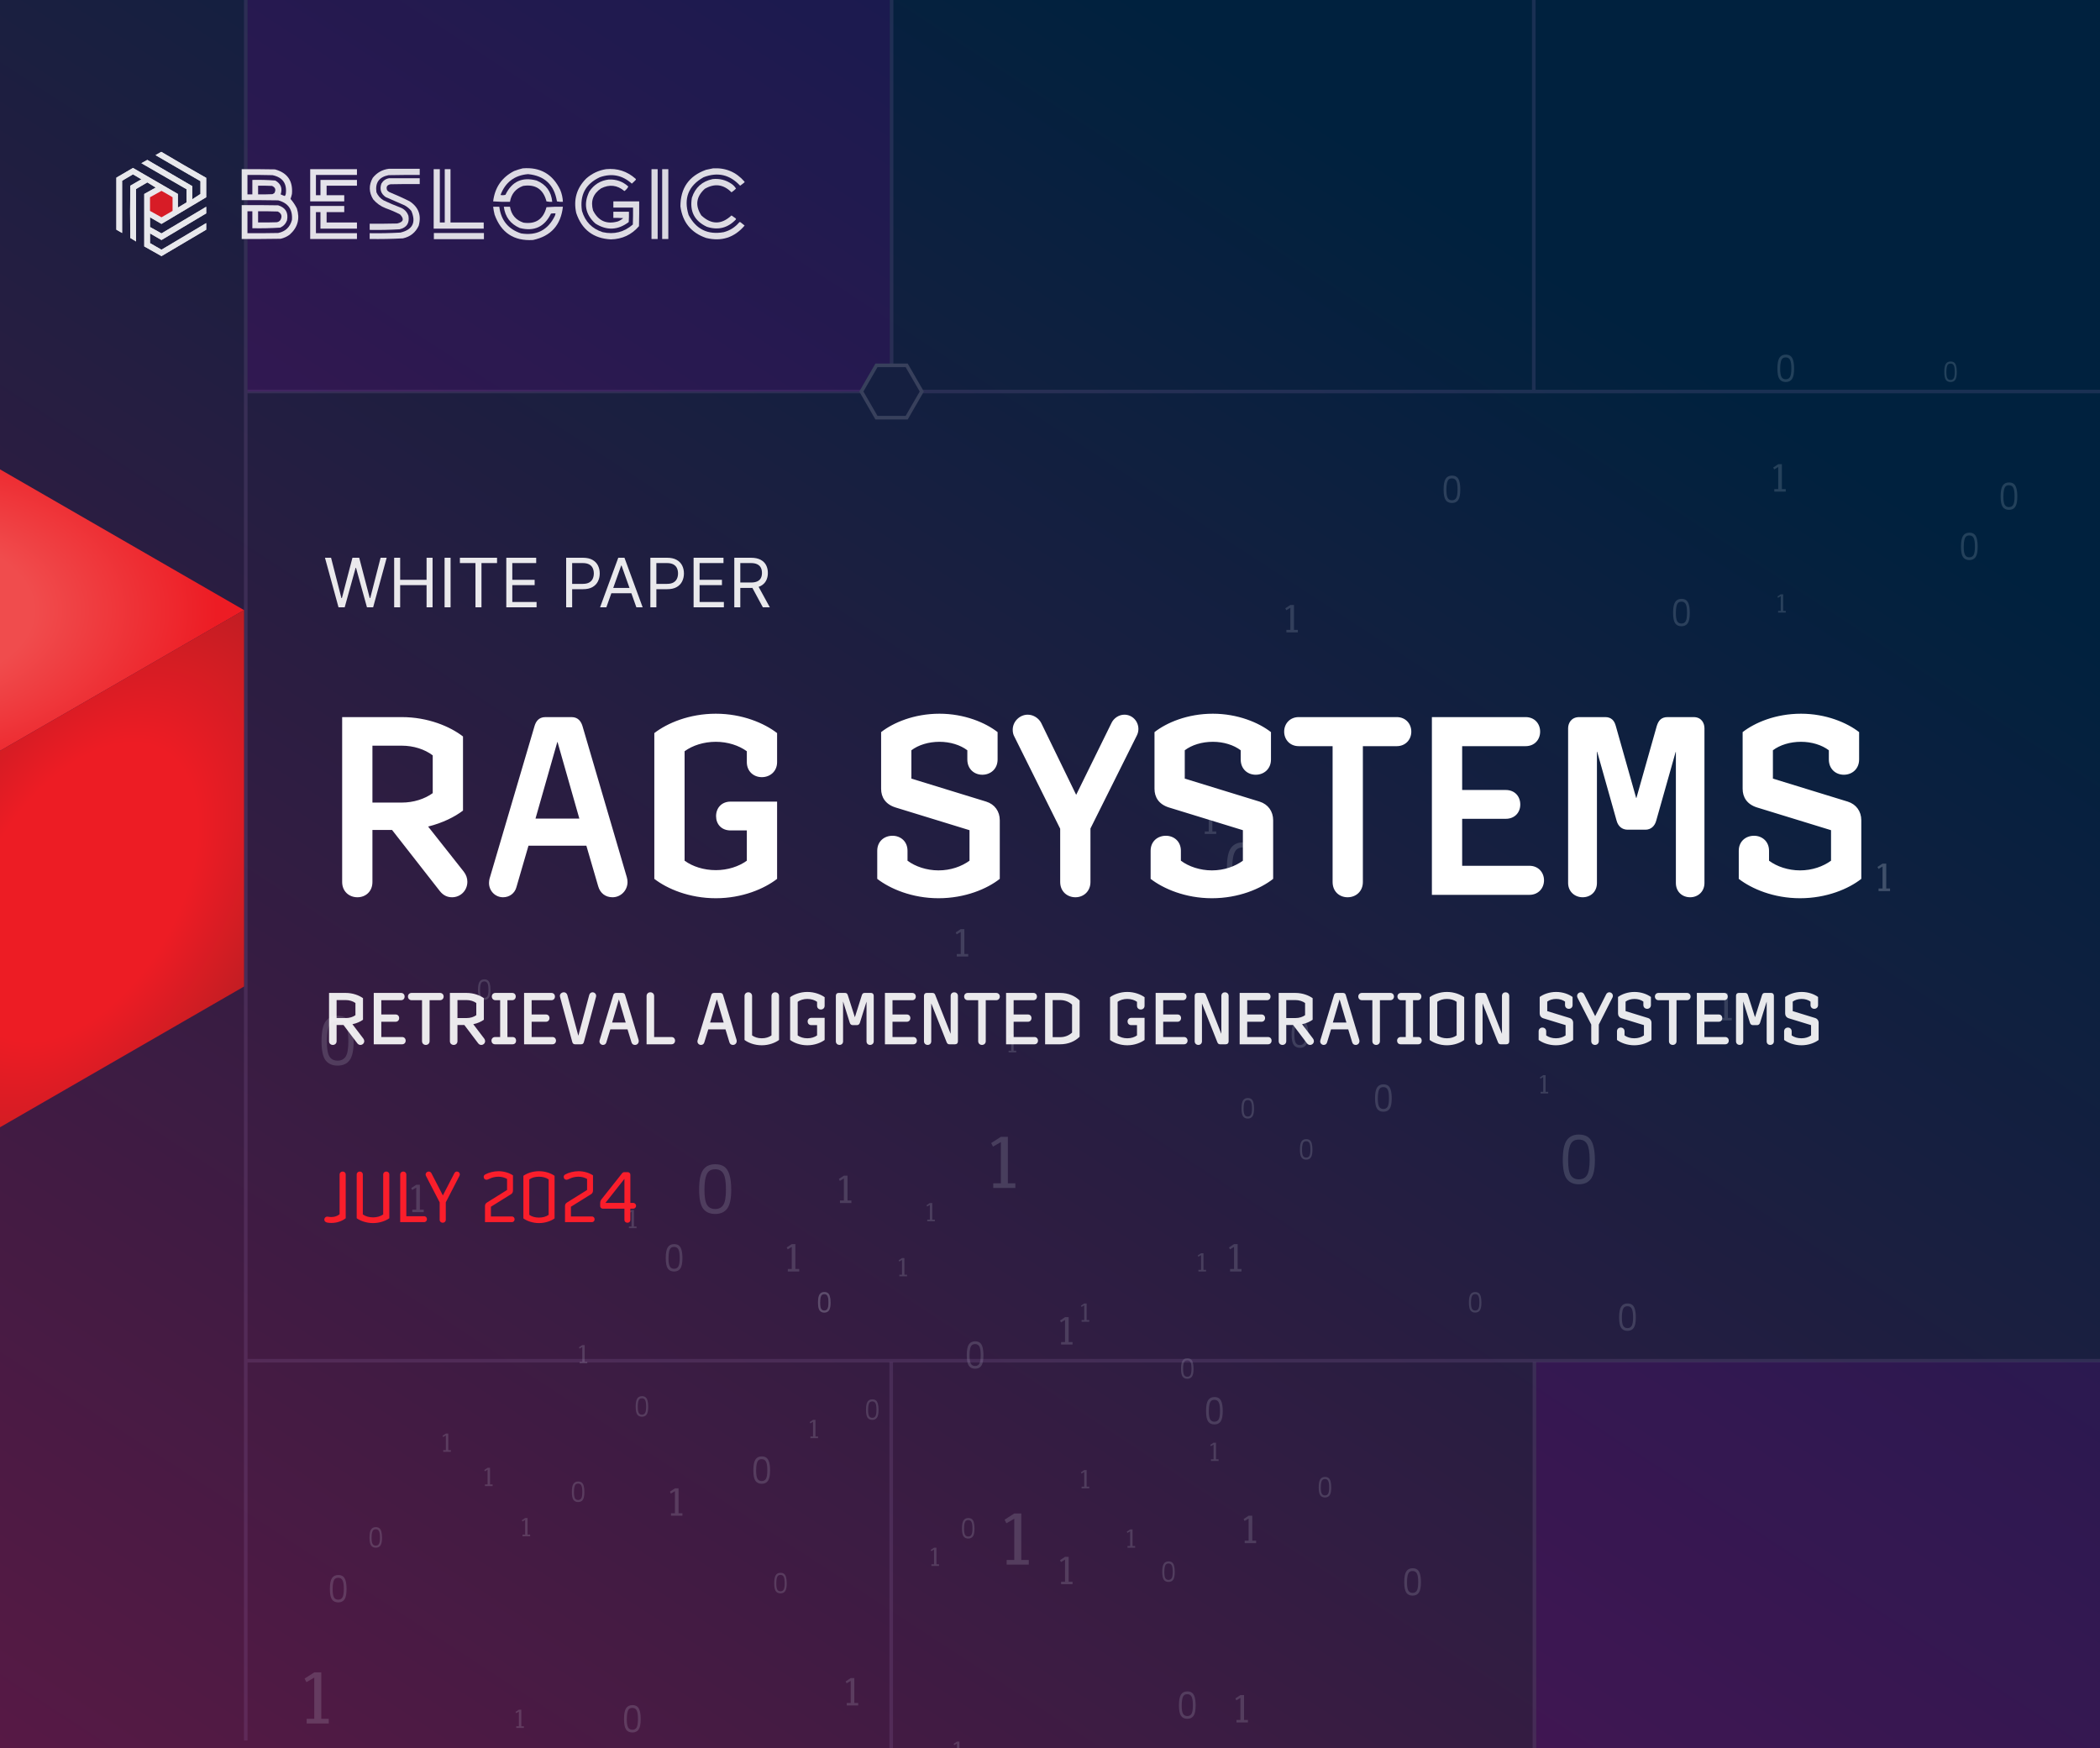 <svg xmlns="http://www.w3.org/2000/svg" fill="none" viewBox="0 0 1110 924" height="924" width="1110">
<rect x="0" y="0" width="1110" height="924" fill="#808080" stroke="none"/>
<g clip-path="url(#clip0_2336_893)">
<rect fill="url(#paint0_linear_2336_893)" height="924" width="1110"></rect>
<g opacity="0.3">
<path fill-opacity="0.5" fill="#EDF9FF" d="M1061.87 255.02C1062.87 255.02 1063.69 255.239 1064.31 255.679C1065.63 256.586 1066.29 258.854 1066.29 262.482C1066.29 265.047 1065.92 266.862 1065.19 267.925C1064.46 268.973 1063.36 269.498 1061.89 269.498C1060.42 269.498 1059.31 268.981 1058.57 267.946C1057.84 266.897 1057.47 265.04 1057.47 262.376C1057.47 259.697 1057.83 257.805 1058.55 256.699C1059.28 255.579 1060.39 255.02 1061.87 255.02ZM1061.89 256.487C1061.19 256.487 1060.64 256.657 1060.24 256.997C1059.37 257.691 1058.94 259.527 1058.94 262.503C1058.94 264.601 1059.17 266.054 1059.65 266.862C1060.13 267.655 1060.87 268.052 1061.89 268.052C1062.9 268.052 1063.65 267.648 1064.13 266.84C1064.6 266.032 1064.84 264.537 1064.84 262.354C1064.84 260.157 1064.61 258.634 1064.14 257.783C1063.69 256.919 1062.94 256.487 1061.89 256.487Z"></path>
<path fill-opacity="0.5" fill="#EDF9FF" d="M1040.92 281.562C1041.92 281.562 1042.73 281.781 1043.36 282.221C1044.68 283.128 1045.34 285.395 1045.34 289.024C1045.34 291.589 1044.97 293.404 1044.24 294.467C1043.5 295.515 1042.4 296.04 1040.94 296.04C1039.47 296.04 1038.36 295.523 1037.62 294.488C1036.88 293.439 1036.52 291.582 1036.52 288.918C1036.52 286.239 1036.88 284.347 1037.6 283.241C1038.33 282.121 1039.44 281.562 1040.92 281.562ZM1040.94 283.028C1040.24 283.028 1039.69 283.199 1039.29 283.539C1038.42 284.233 1037.98 286.069 1037.98 289.045C1037.98 291.143 1038.22 292.596 1038.7 293.404C1039.18 294.197 1039.92 294.594 1040.94 294.594C1041.95 294.594 1042.7 294.19 1043.17 293.382C1043.65 292.574 1043.89 291.079 1043.89 288.896C1043.89 286.699 1043.66 285.176 1043.19 284.325C1042.74 283.461 1041.99 283.028 1040.94 283.028Z"></path>
<path fill-opacity="0.5" fill="#EDF9FF" d="M943.883 187.448C944.886 187.448 945.699 187.668 946.322 188.107C947.643 189.014 948.303 191.282 948.303 194.911C948.303 197.476 947.936 199.29 947.203 200.353C946.469 201.402 945.369 201.927 943.901 201.927C942.434 201.927 941.328 201.409 940.582 200.375C939.848 199.326 939.481 197.469 939.481 194.804C939.481 192.126 939.842 190.233 940.563 189.128C941.297 188.008 942.404 187.448 943.883 187.448ZM943.901 188.915C943.204 188.915 942.654 189.085 942.251 189.425C941.383 190.12 940.949 191.955 940.949 194.932C940.949 197.03 941.187 198.482 941.664 199.29C942.141 200.084 942.887 200.481 943.901 200.481C944.916 200.481 945.662 200.077 946.139 199.269C946.616 198.461 946.854 196.966 946.854 194.783C946.854 192.586 946.622 191.063 946.157 190.212C945.705 189.348 944.953 188.915 943.901 188.915Z"></path>
<path fill-opacity="0.5" fill="#EDF9FF" d="M888.748 316.55C889.751 316.55 890.564 316.769 891.187 317.209C892.508 318.116 893.168 320.384 893.168 324.012C893.168 326.578 892.801 328.392 892.068 329.455C891.334 330.504 890.234 331.028 888.767 331.028C887.299 331.028 886.193 330.511 885.447 329.476C884.713 328.427 884.347 326.571 884.347 323.906C884.347 321.227 884.707 319.335 885.429 318.229C886.162 317.11 887.269 316.55 888.748 316.55ZM888.767 318.017C888.07 318.017 887.519 318.187 887.116 318.527C886.248 319.222 885.814 321.057 885.814 324.033C885.814 326.131 886.052 327.584 886.529 328.392C887.006 329.186 887.752 329.582 888.767 329.582C889.781 329.582 890.527 329.179 891.004 328.371C891.481 327.563 891.719 326.067 891.719 323.885C891.719 321.688 891.487 320.164 891.022 319.314C890.57 318.449 889.818 318.017 888.767 318.017Z"></path>
<path fill-opacity="0.5" fill="#EDF9FF" d="M767.453 251.398C768.456 251.398 769.269 251.618 769.893 252.058C771.213 252.965 771.873 255.232 771.873 258.861C771.873 261.426 771.506 263.241 770.773 264.304C770.039 265.352 768.939 265.877 767.472 265.877C766.004 265.877 764.898 265.359 764.152 264.325C763.419 263.276 763.052 261.419 763.052 258.755C763.052 256.076 763.412 254.184 764.134 253.078C764.867 251.958 765.974 251.398 767.453 251.398ZM767.472 252.865C766.775 252.865 766.225 253.035 765.821 253.376C764.953 254.07 764.519 255.906 764.519 258.882C764.519 260.98 764.757 262.433 765.234 263.241C765.711 264.034 766.457 264.431 767.472 264.431C768.486 264.431 769.232 264.027 769.709 263.219C770.186 262.411 770.424 260.916 770.424 258.733C770.424 256.536 770.192 255.013 769.727 254.162C769.275 253.298 768.523 252.865 767.472 252.865Z"></path>
<path fill-opacity="0.5" fill="#EDF9FF" d="M1031 191.071C1031.75 191.071 1032.36 191.236 1032.83 191.566C1033.82 192.246 1034.31 193.947 1034.31 196.668C1034.31 198.592 1034.04 199.953 1033.49 200.75C1032.94 201.537 1032.11 201.93 1031.01 201.93C1029.91 201.93 1029.08 201.542 1028.52 200.766C1027.97 199.979 1027.7 198.587 1027.7 196.588C1027.7 194.579 1027.97 193.16 1028.51 192.331C1029.06 191.491 1029.89 191.071 1031 191.071ZM1031.01 192.172C1030.49 192.172 1030.07 192.299 1029.77 192.554C1029.12 193.075 1028.8 194.452 1028.8 196.684C1028.8 198.257 1028.97 199.347 1029.33 199.953C1029.69 200.548 1030.25 200.846 1031.01 200.846C1031.77 200.846 1032.33 200.543 1032.69 199.937C1033.05 199.331 1033.22 198.209 1033.22 196.572C1033.22 194.925 1033.05 193.782 1032.7 193.144C1032.36 192.496 1031.8 192.172 1031.01 192.172Z"></path>
<path fill-opacity="0.5" fill="#EDF9FF" d="M943.892 259.844H937.842V258.52H939.925V246.854L937.769 248.137L937.275 247.123L939.925 245.365H941.845V258.52H943.892V259.844Z"></path>
<path fill-opacity="0.5" fill="#EDF9FF" d="M642.858 440.822H636.809V439.498H638.892V427.833L636.736 429.115L636.242 428.102L638.892 426.344H640.811V439.498H642.858V440.822Z"></path>
<path fill-opacity="0.5" fill="#EDF9FF" d="M999.025 470.986H992.976V469.662H995.059V457.997L992.903 459.279L992.409 458.266L995.059 456.508H996.978V469.662H999.025V470.986Z"></path>
<path fill-opacity="0.5" fill="#EDF9FF" d="M999.025 470.986H992.976V469.662H995.059V457.997L992.903 459.279L992.409 458.266L995.059 456.508H996.978V469.662H999.025V470.986Z"></path>
<path fill-opacity="0.5" fill="#EDF9FF" d="M943.892 323.791H939.859V322.908H941.248V315.131L939.81 315.986L939.481 315.311L941.248 314.139H942.528V322.908H943.892V323.791Z"></path>
</g>
<g opacity="0.3">
<path fill-opacity="0.5" fill="#EDF9FF" d="M178.417 536.964C180.346 536.964 181.91 537.363 183.11 538.161C185.65 539.808 186.921 543.926 186.921 550.516C186.921 555.174 186.215 558.469 184.804 560.4C183.392 562.304 181.275 563.257 178.452 563.257C175.629 563.257 173.5 562.317 172.065 560.438C170.654 558.533 169.948 555.162 169.948 550.323C169.948 545.458 170.642 542.022 172.03 540.014C173.442 537.981 175.57 536.964 178.417 536.964ZM178.452 539.628C177.111 539.628 176.053 539.937 175.276 540.555C173.606 541.816 172.771 545.149 172.771 550.554C172.771 554.364 173.23 557.002 174.147 558.469C175.065 559.91 176.5 560.631 178.452 560.631C180.405 560.631 181.84 559.898 182.757 558.43C183.674 556.963 184.133 554.248 184.133 550.284C184.133 546.294 183.686 543.527 182.792 541.983C181.922 540.413 180.475 539.628 178.452 539.628Z"></path>
<path fill-opacity="0.5" fill="#EDF9FF" d="M656.982 445.269C658.911 445.269 660.476 445.668 661.675 446.465C664.216 448.113 665.486 452.231 665.486 458.82C665.486 463.479 664.78 466.774 663.369 468.704C661.958 470.609 659.84 471.561 657.018 471.561C654.195 471.561 652.066 470.622 650.631 468.743C649.219 466.838 648.514 463.466 648.514 458.627C648.514 453.763 649.208 450.326 650.596 448.319C652.007 446.285 654.136 445.269 656.982 445.269ZM657.018 447.933C655.677 447.933 654.618 448.241 653.842 448.859C652.172 450.12 651.337 453.454 651.337 458.859C651.337 462.668 651.795 465.307 652.713 466.774C653.63 468.215 655.065 468.936 657.018 468.936C658.97 468.936 660.405 468.202 661.322 466.735C662.24 465.268 662.699 462.553 662.699 458.589C662.699 454.599 662.252 451.832 661.358 450.288C660.487 448.718 659.041 447.933 657.018 447.933Z"></path>
<path fill-opacity="0.5" fill="#EDF9FF" d="M834.515 599.705C836.443 599.705 838.008 600.104 839.208 600.902C841.748 602.549 843.018 606.668 843.018 613.257C843.018 617.916 842.313 621.21 840.901 623.141C839.49 625.045 837.373 625.998 834.55 625.998C831.727 625.998 829.598 625.058 828.163 623.179C826.752 621.275 826.046 617.903 826.046 613.064C826.046 608.199 826.74 604.763 828.128 602.755C829.539 600.722 831.668 599.705 834.515 599.705ZM834.55 602.369C833.209 602.369 832.15 602.678 831.374 603.296C829.704 604.557 828.869 607.89 828.869 613.295C828.869 617.105 829.327 619.743 830.245 621.21C831.162 622.652 832.597 623.372 834.55 623.372C836.502 623.372 837.937 622.639 838.855 621.172C839.772 619.705 840.231 616.989 840.231 613.025C840.231 609.036 839.784 606.269 838.89 604.724C838.02 603.154 836.573 602.369 834.55 602.369Z"></path>
<path fill-opacity="0.5" fill="#EDF9FF" d="M378.003 615.391C379.932 615.391 381.496 615.79 382.696 616.588C385.236 618.235 386.507 622.353 386.507 628.942C386.507 633.601 385.801 636.896 384.39 638.826C382.978 640.731 380.861 641.683 378.038 641.683C375.215 641.683 373.086 640.744 371.651 638.865C370.24 636.96 369.534 633.588 369.534 628.749C369.534 623.885 370.228 620.448 371.616 618.441C373.027 616.407 375.156 615.391 378.003 615.391ZM378.038 618.055C376.697 618.055 375.639 618.364 374.862 618.981C373.192 620.242 372.357 623.576 372.357 628.981C372.357 632.79 372.816 635.429 373.733 636.896C374.651 638.337 376.086 639.058 378.038 639.058C379.991 639.058 381.426 638.324 382.343 636.857C383.26 635.39 383.719 632.675 383.719 628.711C383.719 624.721 383.272 621.954 382.378 620.41C381.508 618.84 380.061 618.055 378.038 618.055Z"></path>
<path fill-opacity="0.5" fill="#EDF9FF" d="M687.099 539.379C688.101 539.379 688.914 539.599 689.538 540.038C690.859 540.945 691.519 543.213 691.519 546.841C691.519 549.407 691.152 551.221 690.418 552.284C689.685 553.333 688.584 553.857 687.117 553.857C685.65 553.857 684.543 553.34 683.798 552.305C683.064 551.256 682.697 549.4 682.697 546.735C682.697 544.056 683.058 542.164 683.779 541.058C684.513 539.939 685.619 539.379 687.099 539.379ZM687.117 540.846C686.42 540.846 685.87 541.016 685.467 541.356C684.599 542.051 684.164 543.886 684.164 546.863C684.164 548.96 684.403 550.413 684.88 551.221C685.357 552.015 686.102 552.412 687.117 552.412C688.132 552.412 688.878 552.008 689.355 551.2C689.831 550.392 690.07 548.897 690.07 546.714C690.07 544.517 689.838 542.993 689.373 542.143C688.921 541.278 688.169 540.846 687.117 540.846Z"></path>
<path fill-opacity="0.5" fill="#EDF9FF" d="M731.206 573.159C732.209 573.159 733.022 573.379 733.645 573.818C734.966 574.725 735.626 576.993 735.626 580.622C735.626 583.187 735.259 585.001 734.526 586.064C733.792 587.113 732.692 587.638 731.225 587.638C729.757 587.638 728.651 587.12 727.905 586.086C727.171 585.037 726.805 583.18 726.805 580.515C726.805 577.836 727.165 575.944 727.887 574.839C728.62 573.719 729.727 573.159 731.206 573.159ZM731.225 574.626C730.528 574.626 729.977 574.796 729.574 575.136C728.706 575.831 728.272 577.666 728.272 580.643C728.272 582.741 728.51 584.193 728.987 585.001C729.464 585.795 730.21 586.192 731.225 586.192C732.239 586.192 732.985 585.788 733.462 584.98C733.939 584.172 734.177 582.677 734.177 580.494C734.177 578.297 733.945 576.773 733.48 575.923C733.028 575.058 732.276 574.626 731.225 574.626Z"></path>
<path fill-opacity="0.5" fill="#EDF9FF" d="M860.221 688.987C861.223 688.987 862.037 689.207 862.66 689.646C863.981 690.553 864.641 692.821 864.641 696.45C864.641 699.015 864.274 700.829 863.54 701.892C862.807 702.941 861.706 703.466 860.239 703.466C858.772 703.466 857.666 702.948 856.92 701.914C856.186 700.865 855.819 699.008 855.819 696.343C855.819 693.665 856.18 691.772 856.901 690.667C857.635 689.547 858.741 688.987 860.221 688.987ZM860.239 690.454C859.542 690.454 858.992 690.624 858.589 690.965C857.721 691.659 857.287 693.495 857.287 696.471C857.287 698.569 857.525 700.021 858.002 700.829C858.479 701.623 859.224 702.02 860.239 702.02C861.254 702.02 862 701.616 862.477 700.808C862.954 700 863.192 698.505 863.192 696.322C863.192 694.125 862.96 692.602 862.495 691.751C862.043 690.887 861.291 690.454 860.239 690.454Z"></path>
<path fill-opacity="0.5" fill="#EDF9FF" d="M746.644 828.945C747.646 828.945 748.459 829.165 749.083 829.604C750.403 830.511 751.064 832.779 751.064 836.408C751.064 838.973 750.697 840.787 749.963 841.85C749.23 842.899 748.129 843.424 746.662 843.424C745.195 843.424 744.088 842.906 743.343 841.872C742.609 840.823 742.242 838.966 742.242 836.301C742.242 833.623 742.603 831.73 743.324 830.625C744.058 829.505 745.164 828.945 746.644 828.945ZM746.662 830.412C745.965 830.412 745.415 830.582 745.012 830.923C744.143 831.617 743.709 833.453 743.709 836.429C743.709 838.527 743.948 839.979 744.425 840.787C744.901 841.581 745.647 841.978 746.662 841.978C747.677 841.978 748.423 841.574 748.9 840.766C749.376 839.958 749.615 838.463 749.615 836.28C749.615 834.083 749.383 832.56 748.918 831.709C748.466 830.845 747.714 830.412 746.662 830.412Z"></path>
<path fill-opacity="0.5" fill="#EDF9FF" d="M641.888 738.453C642.89 738.453 643.704 738.673 644.327 739.112C645.648 740.019 646.308 742.287 646.308 745.916C646.308 748.481 645.941 750.295 645.207 751.358C644.474 752.407 643.373 752.932 641.906 752.932C640.439 752.932 639.333 752.414 638.587 751.379C637.853 750.331 637.486 748.474 637.486 745.809C637.486 743.13 637.847 741.238 638.568 740.133C639.302 739.013 640.408 738.453 641.888 738.453ZM641.906 739.92C641.209 739.92 640.659 740.09 640.256 740.43C639.388 741.125 638.954 742.96 638.954 745.937C638.954 748.035 639.192 749.487 639.669 750.295C640.146 751.089 640.891 751.486 641.906 751.486C642.921 751.486 643.667 751.082 644.144 750.274C644.621 749.466 644.859 747.971 644.859 745.788C644.859 743.591 644.627 742.067 644.162 741.217C643.71 740.352 642.958 739.92 641.906 739.92Z"></path>
<path fill-opacity="0.5" fill="#EDF9FF" d="M627.554 894.056C628.556 894.056 629.37 894.275 629.993 894.715C631.314 895.622 631.974 897.89 631.974 901.518C631.974 904.084 631.607 905.898 630.873 906.961C630.14 908.01 629.039 908.534 627.572 908.534C626.105 908.534 624.999 908.017 624.253 906.982C623.519 905.933 623.152 904.076 623.152 901.412C623.152 898.733 623.513 896.841 624.234 895.735C624.968 894.616 626.074 894.056 627.554 894.056ZM627.572 895.523C626.875 895.523 626.325 895.693 625.922 896.033C625.054 896.727 624.62 898.563 624.62 901.539C624.62 903.637 624.858 905.09 625.335 905.898C625.812 906.691 626.557 907.088 627.572 907.088C628.587 907.088 629.333 906.684 629.81 905.876C630.287 905.069 630.525 903.573 630.525 901.391C630.525 899.194 630.293 897.67 629.828 896.82C629.376 895.955 628.624 895.523 627.572 895.523Z"></path>
<path fill-opacity="0.5" fill="#EDF9FF" d="M515.402 709C516.404 709 517.217 709.22 517.841 709.659C519.161 710.566 519.821 712.834 519.821 716.462C519.821 719.028 519.455 720.842 518.721 721.905C517.987 722.954 516.887 723.478 515.42 723.478C513.953 723.478 512.846 722.961 512.1 721.926C511.367 720.878 511 719.021 511 716.356C511 713.677 511.361 711.785 512.082 710.68C512.816 709.56 513.922 709 515.402 709ZM515.42 710.467C514.723 710.467 514.173 710.637 513.769 710.977C512.901 711.672 512.467 713.507 512.467 716.484C512.467 718.581 512.706 720.034 513.182 720.842C513.659 721.636 514.405 722.033 515.42 722.033C516.435 722.033 517.181 721.629 517.657 720.821C518.134 720.013 518.373 718.518 518.373 716.335C518.373 714.138 518.14 712.614 517.676 711.764C517.223 710.899 516.471 710.467 515.42 710.467Z"></path>
<path fill-opacity="0.5" fill="#EDF9FF" d="M402.606 769.827C403.608 769.827 404.421 770.047 405.045 770.486C406.365 771.393 407.026 773.661 407.026 777.29C407.026 779.855 406.659 781.669 405.925 782.732C405.192 783.781 404.091 784.306 402.624 784.306C401.157 784.306 400.05 783.788 399.304 782.754C398.571 781.705 398.204 779.848 398.204 777.183C398.204 774.504 398.565 772.612 399.286 771.507C400.02 770.387 401.126 769.827 402.606 769.827ZM402.624 771.294C401.927 771.294 401.377 771.464 400.973 771.804C400.105 772.499 399.671 774.334 399.671 777.311C399.671 779.409 399.91 780.861 400.387 781.669C400.863 782.463 401.609 782.86 402.624 782.86C403.639 782.86 404.385 782.456 404.861 781.648C405.338 780.84 405.577 779.345 405.577 777.162C405.577 774.965 405.344 773.441 404.88 772.591C404.427 771.726 403.676 771.294 402.624 771.294Z"></path>
<path fill-opacity="0.5" fill="#EDF9FF" d="M334.239 901.294C335.242 901.294 336.055 901.514 336.679 901.953C337.999 902.86 338.659 905.128 338.659 908.756C338.659 911.322 338.293 913.136 337.559 914.199C336.825 915.248 335.725 915.772 334.258 915.772C332.791 915.772 331.684 915.255 330.938 914.22C330.205 913.171 329.838 911.315 329.838 908.65C329.838 905.971 330.199 904.079 330.92 902.974C331.654 901.854 332.76 901.294 334.239 901.294ZM334.258 902.761C333.561 902.761 333.011 902.931 332.607 903.271C331.739 903.966 331.305 905.801 331.305 908.778C331.305 910.875 331.544 912.328 332.02 913.136C332.497 913.93 333.243 914.327 334.258 914.327C335.273 914.327 336.018 913.923 336.495 913.115C336.972 912.307 337.211 910.812 337.211 908.629C337.211 906.432 336.978 904.908 336.514 904.058C336.061 903.193 335.309 902.761 334.258 902.761Z"></path>
<path fill-opacity="0.5" fill="#EDF9FF" d="M178.76 832.523C179.763 832.523 180.576 832.743 181.199 833.183C182.52 834.09 183.18 836.357 183.18 839.986C183.18 842.551 182.813 844.366 182.079 845.429C181.346 846.477 180.246 847.002 178.778 847.002C177.311 847.002 176.205 846.484 175.459 845.45C174.725 844.401 174.358 842.544 174.358 839.88C174.358 837.201 174.719 835.309 175.44 834.203C176.174 833.083 177.281 832.523 178.76 832.523ZM178.778 833.99C178.081 833.99 177.531 834.16 177.128 834.501C176.26 835.195 175.826 837.031 175.826 840.007C175.826 842.105 176.064 843.558 176.541 844.366C177.018 845.159 177.764 845.556 178.778 845.556C179.793 845.556 180.539 845.152 181.016 844.344C181.493 843.536 181.731 842.041 181.731 839.858C181.731 837.661 181.499 836.138 181.034 835.287C180.582 834.423 179.83 833.99 178.778 833.99Z"></path>
<path fill-opacity="0.5" fill="#EDF9FF" d="M356.292 657.619C357.295 657.619 358.108 657.839 358.731 658.278C360.052 659.185 360.712 661.453 360.712 665.082C360.712 667.647 360.345 669.461 359.612 670.524C358.878 671.573 357.778 672.098 356.311 672.098C354.843 672.098 353.737 671.58 352.991 670.546C352.257 669.497 351.891 667.64 351.891 664.975C351.891 662.296 352.251 660.404 352.973 659.299C353.706 658.179 354.813 657.619 356.292 657.619ZM356.311 659.086C355.614 659.086 355.063 659.256 354.66 659.596C353.792 660.291 353.358 662.126 353.358 665.103C353.358 667.201 353.596 668.653 354.073 669.461C354.55 670.255 355.296 670.652 356.311 670.652C357.325 670.652 358.071 670.248 358.548 669.44C359.025 668.632 359.263 667.137 359.263 664.954C359.263 662.757 359.031 661.233 358.566 660.383C358.114 659.518 357.362 659.086 356.311 659.086Z"></path>
<path fill-opacity="0.5" fill="#EDF9FF" d="M255.951 517.661C256.703 517.661 257.312 517.826 257.78 518.155C258.77 518.836 259.266 520.537 259.266 523.258C259.266 525.182 258.99 526.543 258.44 527.34C257.89 528.127 257.065 528.52 255.964 528.52C254.864 528.52 254.034 528.132 253.475 527.356C252.925 526.569 252.649 525.177 252.649 523.178C252.649 521.169 252.92 519.75 253.461 518.921C254.011 518.081 254.841 517.661 255.951 517.661ZM255.964 518.761C255.442 518.761 255.029 518.889 254.726 519.144C254.075 519.665 253.75 521.042 253.75 523.274C253.75 524.847 253.929 525.937 254.286 526.543C254.644 527.138 255.203 527.436 255.964 527.436C256.725 527.436 257.285 527.133 257.642 526.527C258 525.921 258.179 524.799 258.179 523.162C258.179 521.515 258.005 520.372 257.656 519.734C257.317 519.086 256.753 518.761 255.964 518.761Z"></path>
<path fill-opacity="0.5" fill="#EDF9FF" d="M435.688 682.954C436.44 682.954 437.05 683.119 437.517 683.448C438.508 684.129 439.003 685.83 439.003 688.551C439.003 690.475 438.728 691.836 438.178 692.633C437.627 693.42 436.802 693.813 435.702 693.813C434.601 693.813 433.771 693.425 433.212 692.649C432.662 691.862 432.387 690.47 432.387 688.471C432.387 686.462 432.657 685.043 433.198 684.214C433.748 683.374 434.578 682.954 435.688 682.954ZM435.702 684.054C435.179 684.054 434.766 684.182 434.464 684.437C433.813 684.958 433.487 686.335 433.487 688.567C433.487 690.14 433.666 691.23 434.024 691.836C434.381 692.431 434.941 692.729 435.702 692.729C436.463 692.729 437.022 692.426 437.38 691.82C437.737 691.214 437.916 690.092 437.916 688.455C437.916 686.808 437.742 685.665 437.394 685.027C437.054 684.379 436.49 684.054 435.702 684.054Z"></path>
<path fill-opacity="0.5" fill="#EDF9FF" d="M659.534 580.399C660.286 580.399 660.895 580.564 661.363 580.894C662.353 581.574 662.849 583.275 662.849 585.996C662.849 587.92 662.573 589.281 662.023 590.078C661.473 590.865 660.648 591.258 659.547 591.258C658.447 591.258 657.617 590.87 657.058 590.094C656.508 589.308 656.232 587.915 656.232 585.917C656.232 583.907 656.503 582.488 657.044 581.659C657.594 580.819 658.424 580.399 659.534 580.399ZM659.547 581.5C659.025 581.5 658.612 581.627 658.309 581.882C657.658 582.403 657.333 583.78 657.333 586.012C657.333 587.585 657.512 588.675 657.869 589.281C658.227 589.876 658.786 590.174 659.547 590.174C660.308 590.174 660.868 589.871 661.225 589.265C661.583 588.659 661.762 587.538 661.762 585.901C661.762 584.253 661.588 583.11 661.239 582.472C660.9 581.824 660.336 581.5 659.547 581.5Z"></path>
<path fill-opacity="0.5" fill="#EDF9FF" d="M690.41 602.116C691.162 602.116 691.771 602.281 692.239 602.611C693.229 603.291 693.725 604.992 693.725 607.713C693.725 609.637 693.449 610.998 692.899 611.795C692.349 612.582 691.524 612.975 690.423 612.975C689.323 612.975 688.493 612.587 687.934 611.811C687.383 611.024 687.108 609.632 687.108 607.633C687.108 605.624 687.379 604.205 687.92 603.376C688.47 602.536 689.3 602.116 690.41 602.116ZM690.423 603.216C689.901 603.216 689.488 603.344 689.185 603.599C688.534 604.12 688.209 605.497 688.209 607.729C688.209 609.302 688.388 610.392 688.745 610.998C689.103 611.593 689.662 611.891 690.423 611.891C691.184 611.891 691.744 611.588 692.101 610.982C692.459 610.376 692.638 609.254 692.638 607.617C692.638 605.97 692.464 604.827 692.115 604.189C691.776 603.541 691.212 603.216 690.423 603.216Z"></path>
<path fill-opacity="0.5" fill="#EDF9FF" d="M779.727 682.954C780.479 682.954 781.089 683.119 781.556 683.448C782.547 684.129 783.042 685.83 783.042 688.551C783.042 690.475 782.767 691.836 782.217 692.633C781.666 693.42 780.841 693.813 779.741 693.813C778.64 693.813 777.81 693.425 777.251 692.649C776.701 691.862 776.426 690.47 776.426 688.471C776.426 686.462 776.696 685.043 777.237 684.214C777.788 683.374 778.617 682.954 779.727 682.954ZM779.741 684.054C779.218 684.054 778.805 684.182 778.503 684.437C777.852 684.958 777.526 686.335 777.526 688.567C777.526 690.14 777.705 691.23 778.063 691.836C778.42 692.431 778.98 692.729 779.741 692.729C780.502 692.729 781.061 692.426 781.419 691.82C781.776 691.214 781.955 690.092 781.955 688.455C781.955 686.808 781.781 685.665 781.433 685.027C781.093 684.379 780.529 684.054 779.741 684.054Z"></path>
<path fill-opacity="0.5" fill="#EDF9FF" d="M700.332 780.684C701.084 780.684 701.694 780.848 702.162 781.178C703.152 781.858 703.647 783.559 703.647 786.28C703.647 788.204 703.372 789.565 702.822 790.362C702.272 791.149 701.447 791.542 700.346 791.542C699.246 791.542 698.416 791.154 697.857 790.378C697.306 789.592 697.031 788.199 697.031 786.201C697.031 784.192 697.302 782.772 697.843 781.943C698.393 781.103 699.223 780.684 700.332 780.684ZM700.346 781.784C699.823 781.784 699.411 781.911 699.108 782.167C698.457 782.687 698.132 784.064 698.132 786.296C698.132 787.87 698.31 788.959 698.668 789.565C699.026 790.16 699.585 790.458 700.346 790.458C701.107 790.458 701.667 790.155 702.024 789.549C702.382 788.943 702.561 787.822 702.561 786.185C702.561 784.537 702.386 783.394 702.038 782.756C701.699 782.108 701.135 781.784 700.346 781.784Z"></path>
<path fill-opacity="0.5" fill="#EDF9FF" d="M627.556 717.944C628.308 717.944 628.918 718.109 629.385 718.439C630.376 719.119 630.871 720.82 630.871 723.541C630.871 725.465 630.596 726.826 630.046 727.623C629.496 728.41 628.67 728.803 627.57 728.803C626.469 728.803 625.64 728.415 625.08 727.639C624.53 726.852 624.255 725.46 624.255 723.461C624.255 721.452 624.525 720.033 625.066 719.204C625.617 718.364 626.447 717.944 627.556 717.944ZM627.57 719.045C627.047 719.045 626.634 719.172 626.332 719.427C625.681 719.948 625.355 721.325 625.355 723.557C625.355 725.13 625.534 726.22 625.892 726.826C626.249 727.421 626.809 727.719 627.57 727.719C628.331 727.719 628.89 727.416 629.248 726.81C629.606 726.204 629.784 725.083 629.784 723.445C629.784 721.798 629.61 720.655 629.262 720.017C628.922 719.369 628.358 719.045 627.57 719.045Z"></path>
<path fill-opacity="0.5" fill="#EDF9FF" d="M617.632 825.326C618.384 825.326 618.994 825.491 619.462 825.82C620.452 826.501 620.947 828.202 620.947 830.923C620.947 832.847 620.672 834.208 620.122 835.005C619.572 835.792 618.746 836.185 617.646 836.185C616.546 836.185 615.716 835.797 615.156 835.021C614.606 834.234 614.331 832.842 614.331 830.843C614.331 828.834 614.602 827.415 615.143 826.586C615.693 825.746 616.523 825.326 617.632 825.326ZM617.646 826.426C617.123 826.426 616.711 826.554 616.408 826.809C615.757 827.33 615.431 828.707 615.431 830.939C615.431 832.512 615.61 833.602 615.968 834.208C616.326 834.803 616.885 835.101 617.646 835.101C618.407 835.101 618.966 834.798 619.324 834.192C619.682 833.586 619.861 832.464 619.861 830.827C619.861 829.18 619.686 828.037 619.338 827.399C618.999 826.751 618.435 826.426 617.646 826.426Z"></path>
<path fill-opacity="0.5" fill="#EDF9FF" d="M511.774 802.402C512.526 802.402 513.136 802.567 513.603 802.897C514.594 803.577 515.089 805.278 515.089 807.999C515.089 809.923 514.814 811.284 514.263 812.081C513.713 812.868 512.888 813.261 511.788 813.261C510.687 813.261 509.857 812.873 509.298 812.097C508.748 811.31 508.473 809.918 508.473 807.919C508.473 805.91 508.743 804.491 509.284 803.662C509.834 802.822 510.664 802.402 511.774 802.402ZM511.788 803.503C511.265 803.503 510.852 803.63 510.55 803.885C509.899 804.406 509.573 805.783 509.573 808.015C509.573 809.588 509.752 810.678 510.109 811.284C510.467 811.879 511.026 812.177 511.788 812.177C512.549 812.177 513.108 811.874 513.466 811.268C513.823 810.662 514.002 809.541 514.002 807.903C514.002 806.256 513.828 805.113 513.479 804.475C513.14 803.827 512.576 803.503 511.788 803.503Z"></path>
<path fill-opacity="0.5" fill="#EDF9FF" d="M461.05 739.662C461.802 739.662 462.412 739.827 462.88 740.156C463.87 740.837 464.365 742.538 464.365 745.259C464.365 747.183 464.09 748.544 463.54 749.341C462.99 750.128 462.164 750.521 461.064 750.521C459.964 750.521 459.134 750.133 458.574 749.357C458.024 748.57 457.749 747.178 457.749 745.179C457.749 743.17 458.02 741.751 458.561 740.922C459.111 740.082 459.941 739.662 461.05 739.662ZM461.064 740.762C460.541 740.762 460.129 740.89 459.826 741.145C459.175 741.666 458.849 743.043 458.849 745.275C458.849 746.848 459.028 747.938 459.386 748.544C459.743 749.139 460.303 749.437 461.064 749.437C461.825 749.437 462.384 749.134 462.742 748.528C463.1 747.922 463.279 746.8 463.279 745.163C463.279 743.516 463.104 742.373 462.756 741.735C462.417 741.087 461.853 740.762 461.064 740.762Z"></path>
<path fill-opacity="0.5" fill="#EDF9FF" d="M305.572 783.098C306.324 783.098 306.933 783.262 307.401 783.592C308.391 784.272 308.887 785.973 308.887 788.694C308.887 790.619 308.612 791.979 308.061 792.776C307.511 793.563 306.686 793.956 305.585 793.956C304.485 793.956 303.655 793.568 303.096 792.792C302.546 792.006 302.271 790.613 302.271 788.615C302.271 786.606 302.541 785.186 303.082 784.357C303.632 783.518 304.462 783.098 305.572 783.098ZM305.585 784.198C305.063 784.198 304.65 784.325 304.348 784.581C303.696 785.101 303.371 786.478 303.371 788.71C303.371 790.284 303.55 791.373 303.907 791.979C304.265 792.575 304.824 792.872 305.585 792.872C306.347 792.872 306.906 792.569 307.264 791.963C307.621 791.357 307.8 790.236 307.8 788.599C307.8 786.951 307.626 785.808 307.277 785.171C306.938 784.522 306.374 784.198 305.585 784.198Z"></path>
<path fill-opacity="0.5" fill="#EDF9FF" d="M198.611 807.229C199.363 807.229 199.972 807.393 200.44 807.723C201.431 808.403 201.926 810.104 201.926 812.825C201.926 814.749 201.651 816.11 201.1 816.907C200.55 817.694 199.725 818.087 198.625 818.087C197.524 818.087 196.694 817.699 196.135 816.923C195.585 816.137 195.31 814.744 195.31 812.746C195.31 810.736 195.58 809.317 196.121 808.488C196.671 807.648 197.501 807.229 198.611 807.229ZM198.625 808.329C198.102 808.329 197.689 808.456 197.387 808.711C196.735 809.232 196.41 810.609 196.41 812.841C196.41 814.415 196.589 815.504 196.946 816.11C197.304 816.705 197.863 817.003 198.625 817.003C199.386 817.003 199.945 816.7 200.303 816.094C200.66 815.488 200.839 814.367 200.839 812.73C200.839 811.082 200.665 809.939 200.316 809.301C199.977 808.653 199.413 808.329 198.625 808.329Z"></path>
<path fill-opacity="0.5" fill="#EDF9FF" d="M339.301 738C340.053 738 340.663 738.165 341.131 738.494C342.121 739.175 342.616 740.875 342.616 743.597C342.616 745.521 342.341 746.882 341.791 747.679C341.241 748.465 340.415 748.859 339.315 748.859C338.215 748.859 337.385 748.471 336.825 747.695C336.275 746.908 336 745.516 336 743.517C336 741.508 336.271 740.089 336.812 739.26C337.362 738.42 338.192 738 339.301 738ZM339.315 739.1C338.792 739.1 338.38 739.228 338.077 739.483C337.426 740.004 337.1 741.38 337.1 743.613C337.1 745.186 337.279 746.276 337.637 746.882C337.994 747.477 338.554 747.775 339.315 747.775C340.076 747.775 340.635 747.472 340.993 746.866C341.351 746.26 341.529 745.138 341.529 743.501C341.529 741.853 341.355 740.711 341.007 740.073C340.668 739.424 340.104 739.1 339.315 739.1Z"></path>
<path fill-opacity="0.5" fill="#EDF9FF" d="M412.533 831.36C413.285 831.36 413.894 831.525 414.362 831.855C415.352 832.535 415.848 834.236 415.848 836.957C415.848 838.881 415.572 840.242 415.022 841.039C414.472 841.826 413.647 842.219 412.546 842.219C411.446 842.219 410.616 841.831 410.057 841.055C409.507 840.268 409.231 838.876 409.231 836.877C409.231 834.868 409.502 833.449 410.043 832.62C410.593 831.78 411.423 831.36 412.533 831.36ZM412.546 832.461C412.024 832.461 411.611 832.588 411.308 832.843C410.657 833.364 410.332 834.741 410.332 836.973C410.332 838.546 410.511 839.636 410.868 840.242C411.226 840.837 411.785 841.135 412.546 841.135C413.307 841.135 413.867 840.832 414.224 840.226C414.582 839.62 414.761 838.499 414.761 836.861C414.761 835.214 414.587 834.071 414.238 833.433C413.899 832.785 413.335 832.461 412.546 832.461Z"></path>
<path fill-opacity="0.5" fill="#EDF9FF" d="M435.688 682.954C436.44 682.954 437.05 683.119 437.517 683.448C438.508 684.129 439.003 685.83 439.003 688.551C439.003 690.475 438.728 691.836 438.178 692.633C437.627 693.42 436.802 693.813 435.702 693.813C434.601 693.813 433.771 693.425 433.212 692.649C432.662 691.862 432.387 690.47 432.387 688.471C432.387 686.462 432.657 685.043 433.198 684.214C433.748 683.374 434.578 682.954 435.688 682.954ZM435.702 684.054C435.179 684.054 434.766 684.182 434.464 684.437C433.813 684.958 433.487 686.335 433.487 688.567C433.487 690.14 433.666 691.23 434.024 691.836C434.381 692.431 434.941 692.729 435.702 692.729C436.463 692.729 437.022 692.426 437.38 691.82C437.737 691.214 437.916 690.092 437.916 688.455C437.916 686.808 437.742 685.665 437.394 685.027C437.054 684.379 436.49 684.054 435.702 684.054Z"></path>
<path fill-opacity="0.5" fill="#EDF9FF" d="M480.447 422.829H468.768V420.358H472.79V398.583L468.627 400.976L467.674 399.085L472.79 395.803H476.495V420.358H480.447V422.829Z"></path>
<path fill-opacity="0.5" fill="#EDF9FF" d="M536.684 627.936H525.004V625.465H529.027V603.69L524.863 606.084L523.91 604.192L529.027 600.91H532.732V625.465H536.684V627.936Z"></path>
<path fill-opacity="0.5" fill="#EDF9FF" d="M543.774 827.026H532.094V824.555H536.116V802.78L531.953 805.174L531 803.282L536.116 800H539.821V824.555H543.774V827.026Z"></path>
<path fill-opacity="0.5" fill="#EDF9FF" d="M173.774 911.01H162.094V908.539H166.116V886.763L161.953 889.157L161 887.265L166.116 883.983H169.821V908.539H173.774V911.01Z"></path>
<path fill-opacity="0.5" fill="#EDF9FF" d="M223.979 640.727H217.93V639.404H220.013V627.738L217.857 629.021L217.363 628.007L220.013 626.249H221.932V639.404H223.979V640.727Z"></path>
<path fill-opacity="0.5" fill="#EDF9FF" d="M511.78 505.596H505.731V504.272H507.814V492.606L505.658 493.889L505.164 492.875L507.814 491.117H509.733V504.272H511.78V505.596Z"></path>
<path fill-opacity="0.5" fill="#EDF9FF" d="M566.915 710.707H560.865V709.383H562.949V697.718L560.792 699L560.299 697.987L562.949 696.229H564.868V709.383H566.915V710.707Z"></path>
<path fill-opacity="0.5" fill="#EDF9FF" d="M450.03 635.899H443.981V634.576H446.064V622.91L443.908 624.192L443.414 623.179L446.064 621.421H447.983V634.576H450.03V635.899Z"></path>
<path fill-opacity="0.5" fill="#EDF9FF" d="M422.463 672.098H416.413V670.774H418.497V659.108L416.34 660.391L415.847 659.377L418.497 657.619H420.416V670.774H422.463V672.098Z"></path>
<path fill-opacity="0.5" fill="#EDF9FF" d="M360.713 801.195H354.663V799.871H356.747V788.206L354.59 789.488L354.097 788.475L356.747 786.717H358.666V799.871H360.713V801.195Z"></path>
<path fill-opacity="0.5" fill="#EDF9FF" d="M453.616 901.478H447.567V900.155H449.65V888.489L447.493 889.772L447 888.758L449.65 887H451.569V900.155H453.616V901.478Z"></path>
<path fill-opacity="0.5" fill="#EDF9FF" d="M566.915 837.391H560.865V836.068H562.949V824.402L560.792 825.685L560.299 824.671L562.949 822.913H564.868V836.068H566.915V837.391Z"></path>
<path fill-opacity="0.5" fill="#EDF9FF" d="M659.616 910.473H653.567V909.149H655.65V897.483L653.493 898.766L653 897.752L655.65 895.994H657.569V909.149H659.616V910.473Z"></path>
<path fill-opacity="0.5" fill="#EDF9FF" d="M663.952 815.676H657.903V814.352H659.986V802.686L657.829 803.969L657.336 802.955L659.986 801.197H661.905V814.352H663.952V815.676Z"></path>
<path fill-opacity="0.5" fill="#EDF9FF" d="M656.233 672.098H650.184V670.774H652.267V659.108L650.111 660.391L649.617 659.377L652.267 657.619H654.186V670.774H656.233V672.098Z"></path>
<path fill-opacity="0.5" fill="#EDF9FF" d="M686.005 334.267H679.955V332.944H682.039V321.278L679.882 322.561L679.389 321.547L682.039 319.789H683.958V332.944H686.005V334.267Z"></path>
<path fill-opacity="0.5" fill="#EDF9FF" d="M915.364 539.377H909.315V538.053H911.398V526.388L909.242 527.67L908.748 526.657L911.398 524.898H913.317V538.053H915.364V539.377Z"></path>
<path fill-opacity="0.5" fill="#EDF9FF" d="M336.454 649.176H332.421V648.293H333.81V640.516L332.372 641.371L332.043 640.695L333.81 639.523H335.089V648.293H336.454V649.176Z"></path>
<path fill-opacity="0.5" fill="#EDF9FF" d="M494.138 645.556H490.105V644.673H491.494V636.896L490.057 637.751L489.728 637.075L491.494 635.903H492.774V644.673H494.138V645.556Z"></path>
<path fill-opacity="0.5" fill="#EDF9FF" d="M479.411 674.652H475.378V673.77H476.767V665.993L475.329 666.848L475 666.172L476.767 665H478.046V673.77H479.411V674.652Z"></path>
<path fill-opacity="0.5" fill="#EDF9FF" d="M644.103 772.24H640.07V771.358H641.459V763.581L640.021 764.436L639.692 763.76L641.459 762.588H642.738V771.358H644.103V772.24Z"></path>
<path fill-opacity="0.5" fill="#EDF9FF" d="M537.142 556.268H533.109V555.386H534.498V547.609L533.06 548.464L532.731 547.788L534.498 546.616H535.778V555.386H537.142V556.268Z"></path>
<path fill-opacity="0.5" fill="#EDF9FF" d="M658.438 436.823H654.405V435.941H655.794V428.164L654.356 429.019L654.027 428.343L655.794 427.171H657.073V435.941H658.438V436.823Z"></path>
<path fill-opacity="0.5" fill="#EDF9FF" d="M637.487 672.096H633.454V671.213H634.843V663.436L633.405 664.291L633.076 663.615L634.843 662.443H636.122V671.213H637.487V672.096Z"></path>
<path fill-opacity="0.5" fill="#EDF9FF" d="M575.737 698.64H571.704V697.757H573.093V689.98L571.655 690.835L571.326 690.159L573.093 688.987H574.372V697.757H575.737V698.64Z"></path>
<path fill-opacity="0.5" fill="#EDF9FF" d="M496.342 827.741H492.309V826.859H493.698V819.082L492.261 819.937L491.932 819.261L493.698 818.089H494.978V826.859H496.342V827.741Z"></path>
<path fill-opacity="0.5" fill="#EDF9FF" d="M432.387 760.175H428.354V759.292H429.743V751.515L428.306 752.37L427.977 751.695L429.743 750.522H431.023V759.292H432.387V760.175Z"></path>
<path fill-opacity="0.5" fill="#EDF9FF" d="M310.411 720.652H306.378V719.77H307.767V711.993L306.329 712.848L306 712.172L307.767 711H309.046V719.77H310.411V720.652Z"></path>
<path fill-opacity="0.5" fill="#EDF9FF" d="M280.217 812.055H276.184V811.172H277.573V803.395L276.136 804.25L275.807 803.574L277.573 802.402H278.853V811.172H280.217V812.055Z"></path>
<path fill-opacity="0.5" fill="#EDF9FF" d="M260.369 785.511H256.336V784.628H257.725V776.851L256.287 777.706L255.958 777.03L257.725 775.858H259.004V784.628H260.369V785.511Z"></path>
<path fill-opacity="0.5" fill="#EDF9FF" d="M238.315 767.412H234.282V766.53H235.671V758.753L234.233 759.607L233.904 758.932L235.671 757.76H236.95V766.53H238.315V767.412Z"></path>
<path fill-opacity="0.5" fill="#EDF9FF" d="M276.909 913.361H272.876V912.479H274.265V904.702L272.827 905.557L272.498 904.881L274.265 903.709H275.544V912.479H276.909V913.361Z"></path>
<path fill-opacity="0.5" fill="#EDF9FF" d="M508.472 930.254H504.439V929.371H505.828V921.594L504.391 922.449L504.062 921.774L505.828 920.602H507.108V929.371H508.472V930.254Z"></path>
<path fill-opacity="0.5" fill="#EDF9FF" d="M575.737 786.717H571.704V785.834H573.093V778.057L571.655 778.912L571.326 778.237L573.093 777.064H574.372V785.834H575.737V786.717Z"></path>
<path fill-opacity="0.5" fill="#EDF9FF" d="M599.996 818.087H595.963V817.204H597.352V809.427L595.914 810.282L595.585 809.607L597.352 808.435H598.631V817.204H599.996V818.087Z"></path>
<path fill-opacity="0.5" fill="#EDF9FF" d="M818.327 577.986H814.294V577.104H815.683V569.327L814.245 570.182L813.916 569.506L815.683 568.334H816.962V577.104H818.327V577.986Z"></path>
<path fill-opacity="0.5" fill="#EDF9FF" d="M658.438 436.823H654.405V435.941H655.794V428.164L654.356 429.019L654.027 428.343L655.794 427.171H657.073V435.941H658.438V436.823Z"></path>
</g>
<line stroke-width="1.896" stroke-opacity="0.15" stroke="#B087CA" y2="206.953" x2="1833.82" y1="206.953" x1="130.852"></line>
<line stroke-width="1.896" stroke-opacity="0.15" stroke="#B087CA" y2="-160" x2="129.903" y1="920" x1="129.903"></line>
<line stroke-width="1.896" stroke-opacity="0.15" stroke="#B087CA" y2="720" x2="471.052" y1="1052" x1="471.052"></line>
<line stroke-width="1.896" stroke-opacity="0.15" stroke="#B087CA" y2="-136.295" x2="471.256" y1="208.85" x1="471.256"></line>
<line stroke-width="1.896" stroke-opacity="0.15" stroke="#B087CA" y2="-136.295" x2="810.711" y1="206.005" x1="810.711"></line>
<line stroke-width="1.896" stroke-opacity="0.15" stroke="#B087CA" y2="720" x2="811.052" y1="1052" x1="811.052"></line>
<line stroke-width="1.896" stroke-opacity="0.15" stroke="#B087CA" y2="719.254" x2="1833.82" y1="719.254" x1="130.852"></line>
<rect fill-opacity="0.2" fill="#710091" height="343.248" width="339.456" y="-136.295" x="130.852"></rect>
<rect fill-opacity="0.2" fill="#710091" height="332" width="1022" y="720" x="812"></rect>
<path fill="#151F40" d="M454.187 206.954L462.721 192.173L479.789 192.173L488.323 206.954L479.789 221.735L462.721 221.735L454.187 206.954Z"></path>
<path stroke-width="1.896" stroke-opacity="0.15" stroke="white" d="M463.268 193.121L479.241 193.121L487.228 206.954L479.241 220.787L463.269 220.787L455.282 206.954L463.268 193.121Z"></path>
<g opacity="0.9">
<path fill="white" d="M85.248 80.257C92.854 84.783 101.274 89.659 108.992 94.011V104.271C101.475 108.783 85.357 118.353 85.357 118.353L79.285 114.86V119.99L85.357 123.374L108.992 109.293V112.786L85.357 126.867L79.285 123.374V128.504L85.357 131.997L108.992 117.916V121.409L85.357 135.381L76.25 130.251V102.525L82.321 99.141L77.876 96.412L71.913 99.905C71.841 109.147 71.985 118.389 71.913 127.631L68.877 125.775C68.733 116.461 68.733 107.473 68.877 98.159L74.732 94.775L70.287 92.155L64.541 95.539V123.156L61.505 121.409L61.505 93.901L70.287 88.771L94.03 102.525V109.729L98.584 107V100.014L74.732 86.26L77.876 84.514L101.619 98.377V105.363L105.956 102.525V95.757C105.956 95.757 90.109 86.652 82.213 82.003L85.248 80.257Z" clip-rule="evenodd" fill-rule="evenodd" opacity="0.946"></path>
<path fill="white" d="M276.279 88.988C285.505 88.227 292.119 92.011 296.119 100.34C296.965 102.366 297.436 104.477 297.529 106.672C296.46 106.738 295.412 106.665 294.385 106.453C292.954 97.698 287.858 92.894 279.098 92.044C271.958 92.655 267.114 96.33 264.57 103.069C265.446 103.25 266.314 103.213 267.172 102.96C270.571 95.901 276.064 93.391 283.651 95.428C288.647 97.524 291.392 101.271 291.891 106.672C290.87 106.743 289.857 106.67 288.855 106.453C287.166 99.999 283.046 97.271 276.496 98.266C272.556 99.721 270.244 102.522 269.557 106.672C266.59 106.744 263.627 106.671 260.667 106.453C261.547 99.105 265.233 93.756 271.726 90.407C273.239 89.828 274.757 89.355 276.279 88.988Z" clip-rule="evenodd" fill-rule="evenodd" opacity="0.931"></path>
<path fill="white" d="M376.891 88.988C383.582 88.593 389.111 90.922 393.478 95.974C393.624 96.12 393.624 96.266 393.478 96.411C392.75 97.035 391.991 97.617 391.202 98.157C385.781 92.3 379.35 90.808 371.903 93.682C363.876 98.168 361.237 104.827 363.989 113.658C367.951 121.2 374.13 124.22 382.528 122.718C385.846 121.846 388.593 120.1 390.768 117.478C390.985 117.333 391.202 117.333 391.419 117.478C392.141 118.061 392.865 118.643 393.587 119.225C388.157 125.607 381.362 127.79 373.204 125.774C365.275 123.017 360.758 117.45 359.652 109.073C359.657 99.421 364.173 92.981 373.204 89.752C374.453 89.45 375.683 89.195 376.891 88.988Z" clip-rule="evenodd" fill-rule="evenodd" opacity="0.934"></path>
<path fill="white" d="M205.592 89.208C211.012 89.208 216.433 89.208 221.854 89.208C221.854 90.3 221.854 91.391 221.854 92.483C216.36 92.446 210.867 92.483 205.375 92.592C200.353 93.569 198.221 96.589 198.978 101.652C199.78 103.479 201.045 104.898 202.773 105.909C205.614 107.267 208.505 108.504 211.446 109.62C213.638 110.411 215.12 111.903 215.891 114.096C216.533 117.935 214.979 120.3 211.229 121.191C205.961 121.505 200.685 121.615 195.4 121.518C195.4 120.427 195.4 119.335 195.4 118.244C200.244 118.28 205.086 118.244 209.928 118.135C213.274 117.373 213.78 115.772 211.446 113.332C208.988 112.07 206.458 110.979 203.857 110.057C201.253 109.056 199.049 107.492 197.243 105.363C194.943 101.625 194.87 97.841 197.027 94.011C199.24 91.241 202.095 89.64 205.592 89.208Z" clip-rule="evenodd" fill-rule="evenodd" opacity="0.926"></path>
<path fill="white" d="M127.748 89.424C133.603 89.387 139.458 89.424 145.312 89.533C151.922 91.306 154.922 95.636 154.31 102.523C154.124 103.418 153.871 104.291 153.551 105.142C154.883 106.657 156.004 108.33 156.912 110.164C158.637 115.626 157.372 120.247 153.118 124.027C151.686 125.09 150.096 125.818 148.347 126.21C141.481 126.319 134.615 126.355 127.748 126.319C127.748 120.352 127.748 114.384 127.748 108.417C134.181 108.381 140.614 108.417 147.046 108.526C150.968 109.763 152.522 112.419 151.708 116.495C151.035 118.264 149.842 119.538 148.13 120.315C143.23 120.636 138.315 120.745 133.386 120.643C133.386 117.659 133.386 114.676 133.386 111.692C132.518 111.692 131.651 111.692 130.784 111.692C130.784 115.549 130.784 119.406 130.784 123.262C136.205 123.299 141.626 123.262 147.046 123.153C150.866 122.364 153.287 120.072 154.31 116.276C154.759 110.764 152.338 107.307 147.046 105.907C140.614 105.797 134.181 105.761 127.748 105.797C127.748 100.34 127.748 94.882 127.748 89.424ZM130.784 92.48C135.193 92.444 139.602 92.48 144.011 92.589C149.423 93.701 151.772 97.012 151.058 102.523C150.98 102.942 150.799 103.306 150.516 103.614C149.773 103.365 149.051 103.074 148.347 102.741C149.388 99.515 148.448 97.078 145.528 95.427C141.496 95.108 137.448 94.999 133.386 95.1C133.386 97.647 133.386 100.194 133.386 102.741C132.518 102.741 131.651 102.741 130.784 102.741C130.784 99.321 130.784 95.9 130.784 92.48ZM136.421 98.156C138.88 98.12 141.337 98.156 143.794 98.266C145.591 99.087 145.988 100.36 144.986 102.086C144.679 102.296 144.353 102.477 144.011 102.632C141.482 102.741 138.952 102.777 136.421 102.741C136.421 101.213 136.421 99.685 136.421 98.156ZM136.421 111.692C139.891 111.655 143.361 111.692 146.829 111.801C148.82 112.797 149.29 114.289 148.239 116.276C147.731 116.987 147.044 117.387 146.179 117.477C142.927 117.586 139.675 117.623 136.421 117.586C136.421 115.621 136.421 113.657 136.421 111.692Z" clip-rule="evenodd" fill-rule="evenodd" opacity="0.961"></path>
<path fill="white" d="M163.959 89.427C172.199 89.427 180.438 89.427 188.678 89.427C188.678 90.446 188.678 91.464 188.678 92.483C181.45 92.483 174.222 92.483 166.995 92.483C166.995 96.049 166.995 99.615 166.995 103.181C167.79 103.181 168.585 103.181 169.38 103.181C169.38 100.488 169.38 97.796 169.38 95.103C175.813 95.103 182.245 95.103 188.678 95.103C188.678 96.122 188.678 97.141 188.678 98.159C183.329 98.159 177.981 98.159 172.632 98.159C172.632 99.833 172.632 101.507 172.632 103.181C175.74 103.181 178.848 103.181 181.956 103.181C181.956 104.272 181.956 105.364 181.956 106.455C175.957 106.455 169.958 106.455 163.959 106.455C163.959 100.779 163.959 95.103 163.959 89.427Z" clip-rule="evenodd" fill-rule="evenodd" opacity="0.969"></path>
<path fill="white" d="M229.227 89.427C230.311 89.427 231.395 89.427 232.479 89.427C232.479 98.814 232.479 108.202 232.479 117.589C233.346 117.589 234.214 117.589 235.081 117.589C235.081 108.202 235.081 98.814 235.081 89.427C236.093 89.427 237.105 89.427 238.117 89.427C238.117 98.814 238.117 108.202 238.117 117.589C243.971 117.589 249.826 117.589 255.68 117.589C255.68 118.681 255.68 119.772 255.68 120.864C246.862 120.864 238.045 120.864 229.227 120.864C229.227 110.385 229.227 99.906 229.227 89.427Z" clip-rule="evenodd" fill-rule="evenodd" opacity="0.942"></path>
<path fill="white" d="M320.297 89.426C326.253 88.83 331.457 90.503 335.909 94.447C336.143 94.636 336.18 94.855 336.017 95.102C335.362 95.797 334.677 96.452 333.957 97.067C328.998 92.597 323.36 91.469 317.044 93.683C309.483 97.226 306.339 103.157 307.612 111.476C309.288 117.166 312.937 120.913 318.562 122.719C324.56 124.057 329.872 122.711 334.499 118.68C334.608 115.697 334.645 112.714 334.608 109.729C331.138 109.729 327.669 109.729 324.2 109.729C324.2 108.638 324.2 107.546 324.2 106.455C328.753 106.455 333.307 106.455 337.86 106.455C337.897 110.822 337.86 115.188 337.752 119.553C333.857 124.079 328.905 126.407 322.899 126.54C313.633 126.049 307.525 121.391 304.576 112.567C303.034 105.492 304.806 99.416 309.889 94.338C312.9 91.694 316.37 90.056 320.297 89.426Z" clip-rule="evenodd" fill-rule="evenodd" opacity="0.935"></path>
<path fill="white" d="M344.365 89.427C345.449 89.427 346.534 89.427 347.618 89.427C347.618 101.725 347.618 114.024 347.618 126.322C346.534 126.322 345.449 126.322 344.365 126.322C344.365 114.024 344.365 101.725 344.365 89.427Z" clip-rule="evenodd" fill-rule="evenodd" opacity="0.916"></path>
<path fill="white" d="M350.003 89.427C351.087 89.427 352.171 89.427 353.255 89.427C353.255 101.725 353.255 114.024 353.255 126.322C352.171 126.322 351.087 126.322 350.003 126.322C350.003 114.024 350.003 101.725 350.003 89.427Z" clip-rule="evenodd" fill-rule="evenodd" opacity="0.916"></path>
<path fill="white" d="M205.592 94.228C211.012 94.228 216.433 94.228 221.854 94.228C221.854 95.246 221.854 96.265 221.854 97.284C216.722 97.248 211.59 97.284 206.459 97.393C204.576 97.731 203.961 98.786 204.616 100.559C204.954 100.964 205.351 101.292 205.808 101.541C209.404 103.015 212.946 104.616 216.433 106.344C221.22 109.447 222.846 113.776 221.312 119.334C219.627 122.931 216.844 125.151 212.964 125.992C207.117 126.308 201.263 126.417 195.4 126.32C195.4 125.301 195.4 124.282 195.4 123.263C200.829 123.36 206.25 123.251 211.663 122.936C218.122 121.392 220.037 117.571 217.409 111.474C216.396 110.257 215.203 109.274 213.831 108.527C210.507 107.072 207.182 105.616 203.857 104.161C201.324 102.403 200.565 100.038 201.58 97.066C202.504 95.494 203.841 94.548 205.592 94.228Z" clip-rule="evenodd" fill-rule="evenodd" opacity="0.948"></path>
<path fill="white" d="M376.673 94.665C380.312 94.273 383.636 95.11 386.648 97.176C387.628 97.836 388.424 98.672 389.033 99.686C388.306 100.417 387.511 101.072 386.648 101.651C382.432 97.42 377.734 96.802 372.553 99.795C367.944 103.97 367.33 108.664 370.71 113.877C376.014 118.82 381.327 118.82 386.648 113.877C387.37 114.386 388.094 114.895 388.816 115.405C389.05 115.594 389.087 115.812 388.924 116.06C384.644 120.53 379.549 121.804 373.638 119.88C367.076 116.82 364.437 111.689 365.723 104.489C367.501 99.097 371.151 95.822 376.673 94.665Z" clip-rule="evenodd" fill-rule="evenodd" opacity="0.933"></path>
<path fill="white" d="M321.815 94.884C325.77 94.719 329.204 95.956 332.114 98.595C331.657 99.533 330.969 100.334 330.054 100.996C326.249 97.801 322.129 97.328 317.695 99.577C313.499 102.424 312.09 106.318 313.467 111.257C316.264 116.795 320.637 118.723 326.585 117.043C327.635 116.625 328.573 116.042 329.404 115.296C327.671 115.187 325.937 115.151 324.2 115.187C324.2 114.095 324.2 113.004 324.2 111.912C326.947 111.912 329.692 111.912 332.44 111.912C332.476 113.733 332.44 115.552 332.331 117.37C326.602 121.724 320.711 121.979 314.659 118.134C309.39 113.309 308.341 107.669 311.515 101.215C313.991 97.512 317.426 95.402 321.815 94.884Z" clip-rule="evenodd" fill-rule="evenodd" opacity="0.94"></path>
<path fill="white" d="M85.248 80.256C92.854 84.782 101.274 89.658 108.992 94.01V104.27C101.475 108.782 85.357 118.352 85.357 118.352L79.285 114.859V119.989L85.357 123.373L108.992 109.292V112.785L85.357 126.866L79.285 123.373V128.503L85.357 131.996L108.992 117.915V121.408L85.357 135.38L76.25 130.25V102.524L82.321 99.14L77.876 96.411L71.913 99.904C71.841 109.146 71.985 118.388 71.913 127.63L68.877 125.774C68.733 116.46 68.733 107.472 68.877 98.158L74.732 94.774L70.287 92.154L64.541 95.538V123.155L61.505 121.408L61.505 93.9L70.287 88.77L94.03 102.524V109.728L98.584 106.999V100.013L74.732 86.26L77.876 84.513L101.619 98.376V105.362L105.956 102.524V95.756C105.956 95.756 90.109 86.651 82.213 82.002L85.248 80.256Z" clip-rule="evenodd" fill-rule="evenodd" opacity="0.946"></path>
<path fill="#EB1C24" d="M85.356 100.887C87.331 101.918 89.283 103.118 91.211 104.271V111.475L85.356 114.859L79.285 111.475V104.271L85.356 100.887Z" clip-rule="evenodd" fill-rule="evenodd"></path>
<path fill="white" d="M163.959 108.854C169.958 108.854 175.957 108.854 181.956 108.854C181.956 109.946 181.956 111.038 181.956 112.129C178.848 112.129 175.74 112.129 172.632 112.129C172.632 113.948 172.632 115.768 172.632 117.587C177.981 117.587 183.329 117.587 188.678 117.587C188.678 118.679 188.678 119.77 188.678 120.862C182.245 120.862 175.813 120.862 169.38 120.862C169.38 117.951 169.38 115.04 169.38 112.129C168.585 112.129 167.79 112.129 166.995 112.129C166.995 115.841 166.995 119.552 166.995 123.263C174.222 123.263 181.45 123.263 188.678 123.263C188.678 124.282 188.678 125.301 188.678 126.32C180.438 126.32 172.199 126.32 163.959 126.32C163.959 120.498 163.959 114.676 163.959 108.854Z" clip-rule="evenodd" fill-rule="evenodd" opacity="0.956"></path>
<path fill="white" d="M260.667 109.292C261.751 109.292 262.835 109.292 263.92 109.292C264.805 116.424 268.636 121.118 275.412 123.373C283.651 124.701 289.614 121.608 293.301 114.095C293.476 113.672 293.585 113.236 293.626 112.785C292.828 112.749 292.032 112.785 291.241 112.894C287.828 119.924 282.335 122.471 274.761 120.535C269.818 118.401 266.999 114.654 266.305 109.292C267.389 109.292 268.473 109.292 269.557 109.292C270.264 113.534 272.649 116.335 276.713 117.697C283.157 118.598 287.205 115.869 288.855 109.51C291.744 109.292 294.634 109.219 297.529 109.292C296.455 118.995 291.18 124.854 281.7 126.866C271.607 127.472 264.849 122.996 261.426 113.44C261.084 112.069 260.831 110.686 260.667 109.292Z" clip-rule="evenodd" fill-rule="evenodd" opacity="0.933"></path>
<path fill="white" d="M229.335 123.155C238.153 123.155 246.971 123.155 255.789 123.155C255.789 124.247 255.789 125.338 255.789 126.43C246.971 126.43 238.153 126.43 229.335 126.43C229.335 125.338 229.335 124.247 229.335 123.155Z" clip-rule="evenodd" fill-rule="evenodd" opacity="0.928"></path>
</g>
<g clip-path="url(#clip1_2336_893)">
<path fill="url(#paint1_radial_2336_893)" d="M-216 322.5L-43.5 223L129 322.5L-43.5 422L-216 322.5Z"></path>
<path fill="url(#paint2_radial_2336_893)" d="M129.079 322.407V521.407L-43.421 620.907V421.907L129.079 322.407Z"></path>
</g>
<path fill-opacity="0.9" fill="white" d="M178.926 321L171.767 294.818H174.989L180.46 316.142H180.716L186.29 294.818H189.869L195.443 316.142H195.699L201.17 294.818H204.392L197.233 321H193.96L188.182 300.136H187.977L182.199 321H178.926ZM208.342 321V294.818H211.513V306.477H225.473V294.818H228.643V321H225.473V309.29H211.513V321H208.342ZM238.161 294.818V321H234.991V294.818H238.161ZM243.086 297.631V294.818H262.723V297.631H254.49V321H251.319V297.631H243.086ZM267.616 321V294.818H283.417V297.631H270.786V306.477H282.599V309.29H270.786V318.188H283.621V321H267.616ZM299.256 321V294.818H308.103C310.157 294.818 311.836 295.189 313.14 295.93C314.452 296.663 315.424 297.656 316.055 298.909C316.685 300.162 317.001 301.56 317.001 303.102C317.001 304.645 316.685 306.047 316.055 307.308C315.433 308.57 314.469 309.575 313.165 310.325C311.862 311.067 310.191 311.438 308.154 311.438H301.813V308.625H308.052C309.458 308.625 310.587 308.382 311.44 307.896C312.292 307.411 312.91 306.754 313.293 305.928C313.685 305.092 313.881 304.151 313.881 303.102C313.881 302.054 313.685 301.116 313.293 300.29C312.91 299.463 312.288 298.815 311.427 298.347C310.566 297.869 309.424 297.631 308.001 297.631H302.427V321H299.256ZM320.51 321H317.186L326.8 294.818H330.072L339.686 321H336.362L328.538 298.96H328.334L320.51 321ZM321.737 310.773H335.135V313.585H321.737V310.773ZM343.764 321V294.818H352.611C354.665 294.818 356.344 295.189 357.648 295.93C358.96 296.663 359.932 297.656 360.562 298.909C361.193 300.162 361.509 301.56 361.509 303.102C361.509 304.645 361.193 306.047 360.562 307.308C359.94 308.57 358.977 309.575 357.673 310.325C356.369 311.067 354.699 311.438 352.662 311.438H346.321V308.625H352.56C353.966 308.625 355.095 308.382 355.947 307.896C356.8 307.411 357.418 306.754 357.801 305.928C358.193 305.092 358.389 304.151 358.389 303.102C358.389 302.054 358.193 301.116 357.801 300.29C357.418 299.463 356.795 298.815 355.935 298.347C355.074 297.869 353.932 297.631 352.509 297.631H346.935V321H343.764ZM366.616 321V294.818H382.417V297.631H369.786V306.477H381.599V309.29H369.786V318.188H382.621V321H366.616ZM388.131 321V294.818H396.978C399.023 294.818 400.702 295.168 402.015 295.866C403.327 296.557 404.299 297.507 404.93 298.717C405.56 299.928 405.876 301.304 405.876 302.847C405.876 304.389 405.56 305.757 404.93 306.95C404.299 308.143 403.332 309.081 402.028 309.763C400.724 310.436 399.058 310.773 397.029 310.773H389.87V307.909H396.927C398.325 307.909 399.45 307.705 400.302 307.295C401.163 306.886 401.785 306.307 402.168 305.557C402.56 304.798 402.756 303.895 402.756 302.847C402.756 301.798 402.56 300.882 402.168 300.098C401.776 299.314 401.15 298.709 400.289 298.283C399.428 297.848 398.29 297.631 396.876 297.631H391.302V321H388.131ZM400.455 309.239L406.898 321H403.217L396.876 309.239H400.455Z"></path>
<path fill="white" d="M245.112 460.712C246.392 462.376 247.032 464.168 247.032 466.088C247.032 470.824 243.32 474.28 238.968 474.28C236.536 474.28 234.36 473.384 232.44 470.952L207.224 438.696H196.856V466.216C196.856 471.208 193.272 474.28 188.92 474.28C184.568 474.28 180.856 471.208 180.856 466.216V379.048H212.344C226.296 379.048 237.944 384.04 244.728 389.288V428.456C240.376 431.784 233.976 434.984 226.296 436.904L245.112 460.712ZM212.344 424.232C218.616 424.232 224.504 422.312 228.728 419.24V399.272C224.504 396.072 218.616 394.152 212.344 394.152H196.856V424.232H212.344ZM331.309 463.656C331.565 464.552 331.693 465.448 331.693 466.216C331.693 470.696 328.109 474.28 323.757 474.28C320.045 474.28 317.229 472.104 316.205 468.52L309.933 447.016H279.341L272.941 469.032C272.045 472.232 269.229 474.28 265.901 474.28C261.805 474.28 258.477 470.952 258.477 466.728C258.477 465.96 258.605 465.192 258.733 464.552L282.541 383.784C283.181 381.608 284.589 379.048 288.301 379.048H302.125C305.837 379.048 307.245 381.736 307.885 383.784L331.309 463.656ZM283.053 432.68H306.221L294.701 392.232H294.573L283.053 432.68ZM410.752 423.72V464.552C403.968 469.8 392.32 474.792 378.368 474.792C364.288 474.792 352.64 469.8 345.856 464.552V387.496C352.64 382.248 364.288 377.256 378.368 377.256C392.32 377.256 403.968 382.248 410.752 387.496V402.856C410.752 407.72 407.04 410.792 402.688 410.792C398.336 410.792 394.752 407.72 394.752 402.856V397.096C390.528 394.024 384.64 392.104 378.368 392.104C371.968 392.104 366.08 394.024 361.856 397.096V454.952C366.08 458.024 371.968 459.944 378.368 459.944C384.64 459.944 390.528 458.024 394.752 454.952V438.952H386.176C381.312 438.952 378.496 435.624 378.496 431.4C378.496 427.048 381.44 423.72 386.176 423.72H410.752ZM528.454 433.576V464.552C521.798 469.8 510.15 474.792 496.07 474.792C482.118 474.792 470.47 469.8 463.686 464.552V449.704C463.686 444.712 467.398 441.768 471.75 441.768C475.974 441.768 479.686 444.712 479.686 449.704V454.952C483.782 458.024 489.798 460.072 496.07 460.072C502.47 460.072 508.23 458.024 512.454 454.952V438.824L473.286 426.792C468.038 425.128 465.734 421.416 465.734 416.936V386.984C472.134 381.992 483.142 377.256 496.582 377.256C509.766 377.256 520.902 381.992 527.302 386.984V401.448C527.302 406.44 523.59 409.512 519.238 409.512C514.886 409.512 511.302 406.44 511.302 401.448V396.584C507.59 393.768 502.214 392.104 496.582 392.104C490.822 392.104 485.446 393.768 481.734 396.584V411.56L521.286 423.72C525.766 425.128 528.454 428.84 528.454 433.576ZM594.303 377.768C598.527 377.768 601.727 381.224 601.727 385.32C601.727 386.472 601.471 387.624 600.959 388.648L576.383 437.928V466.216C576.383 471.208 572.671 474.28 568.447 474.28C564.095 474.28 560.383 471.208 560.383 466.216V438.056L536.191 389.416C535.551 388.264 535.295 387.112 535.295 385.704C535.295 381.352 539.007 377.768 543.231 377.768C546.303 377.768 549.119 379.688 550.399 382.248L568.831 420.136L587.519 382.12C588.671 379.688 591.359 377.768 594.303 377.768ZM672.954 433.576V464.552C666.298 469.8 654.65 474.792 640.57 474.792C626.618 474.792 614.97 469.8 608.186 464.552V449.704C608.186 444.712 611.898 441.768 616.25 441.768C620.474 441.768 624.186 444.712 624.186 449.704V454.952C628.282 458.024 634.298 460.072 640.57 460.072C646.97 460.072 652.73 458.024 656.954 454.952V438.824L617.786 426.792C612.538 425.128 610.234 421.416 610.234 416.936V386.984C616.634 381.992 627.642 377.256 641.082 377.256C654.266 377.256 665.402 381.992 671.802 386.984V401.448C671.802 406.44 668.09 409.512 663.738 409.512C659.386 409.512 655.802 406.44 655.802 401.448V396.584C652.09 393.768 646.714 392.104 641.082 392.104C635.322 392.104 629.946 393.768 626.234 396.584V411.56L665.786 423.72C670.266 425.128 672.954 428.84 672.954 433.576ZM738.294 379.048C742.902 379.048 745.974 382.504 745.974 386.728C745.974 390.952 742.902 394.408 738.294 394.408H720.374V466.216C720.374 471.208 716.662 474.28 712.31 474.28C707.958 474.28 704.374 471.208 704.374 466.216V394.408H686.454C681.846 394.408 678.774 390.952 678.774 386.728C678.774 382.504 681.846 379.048 686.454 379.048H738.294ZM808.44 457.64C813.048 457.64 816.12 461.096 816.12 465.32C816.12 469.544 813.048 473 808.44 473H756.856V379.048H806.392C811.128 379.048 814.072 382.504 814.072 386.728C814.072 390.952 811.128 394.408 806.392 394.408H772.856V417.576H795.896C800.632 417.576 803.576 420.904 803.576 425.256C803.576 429.48 800.632 432.808 795.896 432.808H772.856V457.64H808.44ZM900.926 384.936V466.728C900.926 471.336 897.47 474.28 893.374 474.28C889.15 474.28 885.822 471.336 885.822 466.728V397.48H885.694L875.454 433.704C874.686 436.648 872.638 438.568 869.694 438.568H860.35C857.278 438.568 855.23 436.648 854.462 433.704L844.222 397.352H844.094V466.728C844.094 471.336 840.766 474.28 836.542 474.28C832.446 474.28 828.862 471.336 828.862 466.728V384.936C828.862 382.248 830.526 379.048 834.75 379.048H848.446C851.646 379.048 853.31 380.84 854.078 383.784L864.83 421.8H864.958L875.71 383.784C876.606 380.84 878.142 379.048 881.47 379.048H895.166C899.39 379.048 900.926 382.248 900.926 384.936ZM983.829 433.576V464.552C977.173 469.8 965.525 474.792 951.445 474.792C937.493 474.792 925.845 469.8 919.061 464.552V449.704C919.061 444.712 922.773 441.768 927.125 441.768C931.349 441.768 935.061 444.712 935.061 449.704V454.952C939.157 458.024 945.173 460.072 951.445 460.072C957.845 460.072 963.605 458.024 967.829 454.952V438.824L928.661 426.792C923.413 425.128 921.109 421.416 921.109 416.936V386.984C927.509 381.992 938.517 377.256 951.957 377.256C965.141 377.256 976.277 381.992 982.677 386.984V401.448C982.677 406.44 978.965 409.512 974.613 409.512C970.261 409.512 966.677 406.44 966.677 401.448V396.584C962.965 393.768 957.589 392.104 951.957 392.104C946.197 392.104 940.821 393.768 937.109 396.584V411.56L976.661 423.72C981.141 425.128 983.829 428.84 983.829 433.576Z"></path>
<path fill-opacity="0.9" fill="white" d="M192.053 548.966C192.386 549.41 192.534 549.854 192.534 550.335C192.534 551.445 191.609 552.333 190.499 552.333C189.944 552.333 189.352 552.111 188.871 551.482L181.545 541.788H177.919V550.335C177.919 551.593 176.994 552.333 175.921 552.333C174.885 552.333 173.923 551.63 173.923 550.335V524.842H182.729C186.54 524.842 189.87 526.174 191.868 527.617V539.013C190.573 539.975 188.612 540.9 186.281 541.381L192.053 548.966ZM182.729 538.125C184.764 538.125 186.54 537.57 187.872 536.608V530.17C186.54 529.208 184.69 528.616 182.729 528.616H177.919V538.125H182.729ZM212.539 548.152C213.686 548.152 214.426 549.003 214.426 550.076C214.426 551.149 213.686 552 212.539 552H197.554V524.842H211.984C213.168 524.842 213.871 525.73 213.871 526.766C213.871 527.839 213.168 528.69 211.984 528.69H201.55V536.238H209.098C210.282 536.238 210.985 537.089 210.985 538.162C210.985 539.198 210.282 540.086 209.098 540.086H201.55V548.152H212.539ZM232.579 524.842C233.763 524.842 234.503 525.73 234.503 526.766C234.503 527.765 233.763 528.69 232.579 528.69H227.066V550.335C227.066 551.593 226.141 552.333 225.068 552.333C223.995 552.333 223.07 551.593 223.07 550.335V528.69H217.557C216.373 528.69 215.633 527.765 215.633 526.766C215.633 525.73 216.373 524.842 217.557 524.842H232.579ZM255.936 548.966C256.269 549.41 256.417 549.854 256.417 550.335C256.417 551.445 255.492 552.333 254.382 552.333C253.827 552.333 253.235 552.111 252.754 551.482L245.428 541.788H241.802V550.335C241.802 551.593 240.877 552.333 239.804 552.333C238.768 552.333 237.806 551.63 237.806 550.335V524.842H246.612C250.423 524.842 253.753 526.174 255.751 527.617V539.013C254.456 539.975 252.495 540.9 250.164 541.381L255.936 548.966ZM246.612 538.125C248.647 538.125 250.423 537.57 251.755 536.608V530.17C250.423 529.208 248.573 528.616 246.612 528.616H241.802V538.125H246.612ZM270.909 548.152C272.167 548.152 272.796 549.04 272.796 550.076C272.796 551.112 272.13 552 270.909 552H261.696C260.475 552 259.772 551.112 259.772 550.076C259.772 549.04 260.549 548.152 261.696 548.152H264.36V528.69H261.881C260.697 528.69 259.957 527.765 259.957 526.729C259.957 525.693 260.697 524.842 261.881 524.842H270.724C271.908 524.842 272.611 525.693 272.611 526.729C272.611 527.765 271.908 528.69 270.724 528.69H268.208V548.152H270.909ZM291.995 548.152C293.142 548.152 293.882 549.003 293.882 550.076C293.882 551.149 293.142 552 291.995 552H277.01V524.842H291.44C292.624 524.842 293.327 525.73 293.327 526.766C293.327 527.839 292.624 528.69 291.44 528.69H281.006V536.238H288.554C289.738 536.238 290.441 537.089 290.441 538.162C290.441 539.198 289.738 540.086 288.554 540.086H281.006V548.152H291.995ZM313.182 524.509C314.255 524.509 315.106 525.323 315.106 526.396C315.106 526.581 315.069 526.766 315.032 526.951L308.631 550.779C308.446 551.445 308.113 552 307.151 552H303.969C303.007 552 302.674 551.408 302.489 550.779L296.051 527.062C295.977 526.84 295.94 526.655 295.94 526.433C295.94 525.286 296.939 524.509 298.049 524.509C298.9 524.509 299.64 525.064 299.899 526.026L305.671 547.412H305.708L311.443 525.952C311.702 525.027 312.405 524.509 313.182 524.509ZM337.544 549.669C337.618 549.928 337.618 550.15 337.618 550.335C337.618 551.482 336.73 552.333 335.657 552.333C334.732 552.333 334.066 551.889 333.77 550.927L331.698 544.119H322.596L320.487 551.038C320.228 551.889 319.525 552.333 318.711 552.333C317.749 552.333 316.861 551.519 316.861 550.483C316.861 550.298 316.898 550.076 316.935 549.928L324.15 526.063C324.372 525.36 324.705 524.842 325.667 524.842H328.923C329.885 524.842 330.255 525.397 330.44 526.063L337.544 549.669ZM323.558 540.493H330.736L327.147 528.32H327.11L323.558 540.493ZM354.895 548.152C356.116 548.152 356.819 549.04 356.819 550.076C356.819 551.112 356.116 552 354.895 552H341.76V526.507C341.76 525.249 342.685 524.509 343.758 524.509C344.831 524.509 345.756 525.249 345.756 526.507V548.152H354.895ZM389.322 549.669C389.396 549.928 389.396 550.15 389.396 550.335C389.396 551.482 388.508 552.333 387.435 552.333C386.51 552.333 385.844 551.889 385.548 550.927L383.476 544.119H374.374L372.265 551.038C372.006 551.889 371.303 552.333 370.489 552.333C369.527 552.333 368.639 551.519 368.639 550.483C368.639 550.298 368.676 550.076 368.713 549.928L375.928 526.063C376.15 525.36 376.483 524.842 377.445 524.842H380.701C381.663 524.842 382.033 525.397 382.218 526.063L389.322 549.669ZM375.336 540.493H382.514L378.925 528.32H378.888L375.336 540.493ZM411.779 526.507V549.706C409.781 551.186 406.451 552.518 402.64 552.518C398.829 552.518 395.499 551.186 393.538 549.706V526.507C393.538 525.249 394.463 524.509 395.536 524.509C396.609 524.509 397.534 525.249 397.534 526.507V547.301C398.866 548.263 400.642 548.818 402.64 548.818C404.675 548.818 406.451 548.263 407.783 547.301V526.507C407.783 525.249 408.671 524.509 409.781 524.509C410.854 524.509 411.779 525.249 411.779 526.507ZM435.88 538.014V549.706C433.882 551.186 430.552 552.518 426.741 552.518C422.93 552.518 419.6 551.186 417.639 549.706V527.099C419.6 525.656 422.93 524.324 426.741 524.324C430.552 524.324 433.882 525.656 435.88 527.099V531.613C435.88 532.871 434.955 533.611 433.882 533.611C432.772 533.611 431.884 532.871 431.884 531.613V529.541C430.552 528.579 428.776 528.024 426.741 528.024C424.743 528.024 422.967 528.579 421.635 529.541V547.301C422.967 548.263 424.743 548.818 426.741 548.818C428.776 548.818 430.552 548.263 431.884 547.301V541.862H428.813C427.592 541.862 426.889 540.974 426.889 539.938C426.889 538.902 427.629 538.014 428.813 538.014H435.88ZM461.83 526.396V550.446C461.83 551.63 460.905 552.333 459.906 552.333C458.87 552.333 458.019 551.63 458.019 550.446V529.541H457.982L454.504 540.641C454.282 541.381 453.69 541.862 452.987 541.862H450.693C449.953 541.862 449.398 541.381 449.176 540.641L445.661 529.467H445.624V550.446C445.624 551.63 444.773 552.333 443.737 552.333C442.738 552.333 441.813 551.63 441.813 550.446V526.396C441.813 525.582 442.22 524.842 443.367 524.842H446.66C447.511 524.842 447.881 525.286 448.14 526.063L451.84 537.644H451.877L455.54 526.063C455.799 525.286 456.169 524.842 457.02 524.842H460.276C461.423 524.842 461.83 525.582 461.83 526.396ZM482.74 548.152C483.887 548.152 484.627 549.003 484.627 550.076C484.627 551.149 483.887 552 482.74 552H467.755V524.842H482.185C483.369 524.842 484.072 525.73 484.072 526.766C484.072 527.839 483.369 528.69 482.185 528.69H471.751V536.238H479.299C480.483 536.238 481.186 537.089 481.186 538.162C481.186 539.198 480.483 540.086 479.299 540.086H471.751V548.152H482.74ZM506.332 526.433V550.446C506.332 551.408 505.777 552 504.778 552H501.855C501.115 552 500.671 551.667 500.375 550.927L492.272 530.466H492.235V550.409C492.235 551.63 491.347 552.333 490.348 552.333C489.312 552.333 488.387 551.63 488.387 550.409V526.396C488.387 525.545 488.831 524.842 489.941 524.842H492.827C493.567 524.842 494.048 525.138 494.344 525.915L502.447 546.376H502.484V526.433C502.484 525.212 503.372 524.509 504.371 524.509C505.407 524.509 506.332 525.212 506.332 526.433ZM526.555 524.842C527.739 524.842 528.479 525.73 528.479 526.766C528.479 527.765 527.739 528.69 526.555 528.69H521.042V550.335C521.042 551.593 520.117 552.333 519.044 552.333C517.971 552.333 517.046 551.593 517.046 550.335V528.69H511.533C510.349 528.69 509.609 527.765 509.609 526.766C509.609 525.73 510.349 524.842 511.533 524.842H526.555ZM546.767 548.152C547.914 548.152 548.654 549.003 548.654 550.076C548.654 551.149 547.914 552 546.767 552H531.782V524.842H546.212C547.396 524.842 548.099 525.73 548.099 526.766C548.099 527.839 547.396 528.69 546.212 528.69H535.778V536.238H543.326C544.51 536.238 545.213 537.089 545.213 538.162C545.213 539.198 544.51 540.086 543.326 540.086H535.778V548.152H546.767ZM570.655 528.838V548.004C568.287 550.372 564.735 552 560.295 552H552.414V524.842H560.295C564.735 524.842 568.287 526.47 570.655 528.838ZM560.295 548.226C562.922 548.226 564.994 547.338 566.659 545.821V531.021C564.994 529.504 562.922 528.616 560.295 528.616H556.41V548.226H560.295ZM604.981 538.014V549.706C602.983 551.186 599.653 552.518 595.842 552.518C592.031 552.518 588.701 551.186 586.74 549.706V527.099C588.701 525.656 592.031 524.324 595.842 524.324C599.653 524.324 602.983 525.656 604.981 527.099V531.613C604.981 532.871 604.056 533.611 602.983 533.611C601.873 533.611 600.985 532.871 600.985 531.613V529.541C599.653 528.579 597.877 528.024 595.842 528.024C593.844 528.024 592.068 528.579 590.736 529.541V547.301C592.068 548.263 593.844 548.818 595.842 548.818C597.877 548.818 599.653 548.263 600.985 547.301V541.862H597.914C596.693 541.862 595.99 540.974 595.99 539.938C595.99 538.902 596.73 538.014 597.914 538.014H604.981ZM625.826 548.152C626.973 548.152 627.713 549.003 627.713 550.076C627.713 551.149 626.973 552 625.826 552H610.841V524.842H625.271C626.455 524.842 627.158 525.73 627.158 526.766C627.158 527.839 626.455 528.69 625.271 528.69H614.837V536.238H622.385C623.569 536.238 624.272 537.089 624.272 538.162C624.272 539.198 623.569 540.086 622.385 540.086H614.837V548.152H625.826ZM649.418 526.433V550.446C649.418 551.408 648.863 552 647.864 552H644.941C644.201 552 643.757 551.667 643.461 550.927L635.358 530.466H635.321V550.409C635.321 551.63 634.433 552.333 633.434 552.333C632.398 552.333 631.473 551.63 631.473 550.409V526.396C631.473 525.545 631.917 524.842 633.027 524.842H635.913C636.653 524.842 637.134 525.138 637.43 525.915L645.533 546.376H645.57V526.433C645.57 525.212 646.458 524.509 647.457 524.509C648.493 524.509 649.418 525.212 649.418 526.433ZM670.233 548.152C671.38 548.152 672.12 549.003 672.12 550.076C672.12 551.149 671.38 552 670.233 552H655.248V524.842H669.678C670.862 524.842 671.565 525.73 671.565 526.766C671.565 527.839 670.862 528.69 669.678 528.69H659.244V536.238H666.792C667.976 536.238 668.679 537.089 668.679 538.162C668.679 539.198 667.976 540.086 666.792 540.086H659.244V548.152H670.233ZM694.01 548.966C694.343 549.41 694.491 549.854 694.491 550.335C694.491 551.445 693.566 552.333 692.456 552.333C691.901 552.333 691.309 552.111 690.828 551.482L683.502 541.788H679.876V550.335C679.876 551.593 678.951 552.333 677.878 552.333C676.842 552.333 675.88 551.63 675.88 550.335V524.842H684.686C688.497 524.842 691.827 526.174 693.825 527.617V539.013C692.53 539.975 690.569 540.9 688.238 541.381L694.01 548.966ZM684.686 538.125C686.721 538.125 688.497 537.57 689.829 536.608V530.17C688.497 529.208 686.647 528.616 684.686 528.616H679.876V538.125H684.686ZM718.492 549.669C718.566 549.928 718.566 550.15 718.566 550.335C718.566 551.482 717.678 552.333 716.605 552.333C715.68 552.333 715.014 551.889 714.718 550.927L712.646 544.119H703.544L701.435 551.038C701.176 551.889 700.473 552.333 699.659 552.333C698.697 552.333 697.809 551.519 697.809 550.483C697.809 550.298 697.846 550.076 697.883 549.928L705.098 526.063C705.32 525.36 705.653 524.842 706.615 524.842H709.871C710.833 524.842 711.203 525.397 711.388 526.063L718.492 549.669ZM704.506 540.493H711.684L708.095 528.32H708.058L704.506 540.493ZM734.897 524.842C736.081 524.842 736.821 525.73 736.821 526.766C736.821 527.765 736.081 528.69 734.897 528.69H729.384V550.335C729.384 551.593 728.459 552.333 727.386 552.333C726.313 552.333 725.388 551.593 725.388 550.335V528.69H719.875C718.691 528.69 717.951 527.765 717.951 526.766C717.951 525.73 718.691 524.842 719.875 524.842H734.897ZM749.596 548.152C750.854 548.152 751.483 549.04 751.483 550.076C751.483 551.112 750.817 552 749.596 552H740.383C739.162 552 738.459 551.112 738.459 550.076C738.459 549.04 739.236 548.152 740.383 548.152H743.047V528.69H740.568C739.384 528.69 738.644 527.765 738.644 526.729C738.644 525.693 739.384 524.842 740.568 524.842H749.411C750.595 524.842 751.298 525.693 751.298 526.729C751.298 527.765 750.595 528.69 749.411 528.69H746.895V548.152H749.596ZM773.938 527.099V549.706C771.94 551.186 768.61 552.518 764.799 552.518C760.988 552.518 757.658 551.186 755.697 549.706V527.099C757.658 525.656 760.988 524.324 764.799 524.324C768.61 524.324 771.94 525.656 773.938 527.099ZM764.799 548.818C766.834 548.818 768.61 548.263 769.942 547.301V529.541C768.61 528.579 766.834 528.024 764.799 528.024C762.801 528.024 761.025 528.579 759.693 529.541V547.301C761.025 548.263 762.801 548.818 764.799 548.818ZM797.743 526.433V550.446C797.743 551.408 797.188 552 796.189 552H793.266C792.526 552 792.082 551.667 791.786 550.927L783.683 530.466H783.646V550.409C783.646 551.63 782.758 552.333 781.759 552.333C780.723 552.333 779.798 551.63 779.798 550.409V526.396C779.798 525.545 780.242 524.842 781.352 524.842H784.238C784.978 524.842 785.459 525.138 785.755 525.915L793.858 546.376H793.895V526.433C793.895 525.212 794.783 524.509 795.782 524.509C796.818 524.509 797.743 525.212 797.743 526.433ZM831.522 540.604V549.706C829.561 551.186 826.231 552.518 822.42 552.518C818.609 552.518 815.279 551.186 813.281 549.706V545.155C813.281 543.897 814.206 543.157 815.279 543.157C816.352 543.157 817.277 543.897 817.277 545.155V547.301C818.609 548.263 820.385 548.818 822.42 548.818C824.418 548.818 826.194 548.263 827.526 547.301V541.862L815.797 538.273C814.465 537.866 813.836 536.83 813.836 535.683V526.988C815.723 525.582 818.905 524.324 822.531 524.324C826.157 524.324 829.339 525.582 831.226 526.988V531.243C831.226 532.501 830.301 533.241 829.228 533.241C828.155 533.241 827.23 532.501 827.23 531.243V529.43C826.046 528.542 824.381 528.024 822.531 528.024C820.681 528.024 819.053 528.542 817.832 529.43V534.462L829.635 538.088C830.782 538.421 831.522 539.42 831.522 540.604ZM850.637 524.509C851.673 524.509 852.524 525.36 852.524 526.396C852.524 526.692 852.45 526.988 852.302 527.284L845.087 541.566V550.335C845.087 551.593 844.125 552.333 843.089 552.333C842.016 552.333 841.091 551.593 841.091 550.335V541.566L833.839 527.395C833.691 527.099 833.617 526.766 833.617 526.396C833.617 525.323 834.616 524.509 835.652 524.509C836.355 524.509 837.021 524.953 837.354 525.619L843.163 537.126L848.972 525.582C849.305 524.953 849.897 524.509 850.637 524.509ZM872.93 540.604V549.706C870.969 551.186 867.639 552.518 863.828 552.518C860.017 552.518 856.687 551.186 854.689 549.706V545.155C854.689 543.897 855.614 543.157 856.687 543.157C857.76 543.157 858.685 543.897 858.685 545.155V547.301C860.017 548.263 861.793 548.818 863.828 548.818C865.826 548.818 867.602 548.263 868.934 547.301V541.862L857.205 538.273C855.873 537.866 855.244 536.83 855.244 535.683V526.988C857.131 525.582 860.313 524.324 863.939 524.324C867.565 524.324 870.747 525.582 872.634 526.988V531.243C872.634 532.501 871.709 533.241 870.636 533.241C869.563 533.241 868.638 532.501 868.638 531.243V529.43C867.454 528.542 865.789 528.024 863.939 528.024C862.089 528.024 860.461 528.542 859.24 529.43V534.462L871.043 538.088C872.19 538.421 872.93 539.42 872.93 540.604ZM891.677 524.842C892.861 524.842 893.601 525.73 893.601 526.766C893.601 527.765 892.861 528.69 891.677 528.69H886.164V550.335C886.164 551.593 885.239 552.333 884.166 552.333C883.093 552.333 882.168 551.593 882.168 550.335V528.69H876.655C875.471 528.69 874.731 527.765 874.731 526.766C874.731 525.73 875.471 524.842 876.655 524.842H891.677ZM911.889 548.152C913.036 548.152 913.776 549.003 913.776 550.076C913.776 551.149 913.036 552 911.889 552H896.904V524.842H911.334C912.518 524.842 913.221 525.73 913.221 526.766C913.221 527.839 912.518 528.69 911.334 528.69H900.9V536.238H908.448C909.632 536.238 910.335 537.089 910.335 538.162C910.335 539.198 909.632 540.086 908.448 540.086H900.9V548.152H911.889ZM937.627 526.396V550.446C937.627 551.63 936.702 552.333 935.703 552.333C934.667 552.333 933.816 551.63 933.816 550.446V529.541H933.779L930.301 540.641C930.079 541.381 929.487 541.862 928.784 541.862H926.49C925.75 541.862 925.195 541.381 924.973 540.641L921.458 529.467H921.421V550.446C921.421 551.63 920.57 552.333 919.534 552.333C918.535 552.333 917.61 551.63 917.61 550.446V526.396C917.61 525.582 918.017 524.842 919.164 524.842H922.457C923.308 524.842 923.678 525.286 923.937 526.063L927.637 537.644H927.674L931.337 526.063C931.596 525.286 931.966 524.842 932.817 524.842H936.073C937.22 524.842 937.627 525.582 937.627 526.396ZM961.275 540.604V549.706C959.314 551.186 955.984 552.518 952.173 552.518C948.362 552.518 945.032 551.186 943.034 549.706V545.155C943.034 543.897 943.959 543.157 945.032 543.157C946.105 543.157 947.03 543.897 947.03 545.155V547.301C948.362 548.263 950.138 548.818 952.173 548.818C954.171 548.818 955.947 548.263 957.279 547.301V541.862L945.55 538.273C944.218 537.866 943.589 536.83 943.589 535.683V526.988C945.476 525.582 948.658 524.324 952.284 524.324C955.91 524.324 959.092 525.582 960.979 526.988V531.243C960.979 532.501 960.054 533.241 958.981 533.241C957.908 533.241 956.983 532.501 956.983 531.243V529.43C955.799 528.542 954.134 528.024 952.284 528.024C950.434 528.024 948.806 528.542 947.585 529.43V534.462L959.388 538.088C960.535 538.421 961.275 539.42 961.275 540.604Z"></path>
<path fill="#FA1E2B" d="M182.736 620.872V643.948C180.828 645.424 178.2 646.432 175.14 646.432C174.348 646.432 173.448 646.36 172.836 646.216C171.792 645.928 171.432 645.316 171.432 644.668C171.432 643.696 172.188 643.084 172.98 643.084C173.124 643.084 173.34 643.12 173.52 643.156C174.168 643.264 174.6 643.3 175.104 643.3C176.868 643.3 178.416 642.76 179.496 641.824V620.872C179.496 619.864 180.252 619.252 181.116 619.252C181.98 619.252 182.736 619.864 182.736 620.872ZM205.784 620.872V643.948C203.84 645.352 200.636 646.504 197.18 646.504C193.724 646.504 190.52 645.352 188.54 643.948V620.872C188.54 619.864 189.296 619.252 190.16 619.252C191.06 619.252 191.78 619.864 191.78 620.872V641.932C193.22 642.94 195.056 643.48 197.18 643.48C199.304 643.48 201.104 642.94 202.544 641.932V620.872C202.544 619.864 203.3 619.252 204.164 619.252C205.028 619.252 205.784 619.864 205.784 620.872ZM224.096 642.868C225.104 642.868 225.68 643.588 225.68 644.452C225.68 645.244 225.104 646 224.096 646H211.532V620.872C211.532 619.864 212.288 619.252 213.152 619.252C214.052 619.252 214.772 619.864 214.772 620.872V642.868H224.096ZM241.504 619.252C242.368 619.252 243.052 619.936 243.052 620.764C243.052 621.016 242.98 621.268 242.872 621.484L235.636 635.524V644.704C235.636 645.748 234.844 646.324 234.016 646.324C233.188 646.324 232.396 645.748 232.396 644.704V635.56L225.196 621.628C225.052 621.376 224.98 621.124 224.98 620.836C224.98 619.9 225.772 619.252 226.6 619.252C227.176 619.252 227.752 619.576 228.04 620.152L234.088 631.888L240.172 620.116C240.46 619.576 240.964 619.252 241.504 619.252ZM270.535 643.012C271.507 643.012 272.011 643.732 272.011 644.524C272.011 645.28 271.507 646 270.535 646H256.351V637.54C256.351 636.748 256.639 636.1 257.395 635.632L268.015 629.008V623.176C266.647 622.384 265.135 621.988 263.443 621.988C261.931 621.988 260.167 622.312 258.331 623.248C258.043 623.392 257.575 623.608 257.179 623.608C256.279 623.608 255.667 622.96 255.667 622.096C255.667 621.448 255.991 621.052 256.531 620.764C258.331 619.792 260.959 619.072 263.551 619.072C266.287 619.072 269.239 619.972 271.147 621.268V629.296C271.147 630.088 270.823 630.808 270.175 631.204L259.483 637.864V643.012H270.535ZM293.13 621.52V644.02C291.258 645.424 288.162 646.504 284.886 646.504C281.61 646.504 278.514 645.424 276.642 644.02V621.52C278.514 620.152 281.61 619.072 284.886 619.072C288.162 619.072 291.258 620.152 293.13 621.52ZM284.886 643.588C286.902 643.588 288.63 643.12 289.998 642.148V623.428C288.63 622.456 286.902 621.988 284.886 621.988C282.87 621.988 281.142 622.456 279.774 623.428V642.148C281.142 643.12 282.87 643.588 284.886 643.588ZM312.828 643.012C313.8 643.012 314.304 643.732 314.304 644.524C314.304 645.28 313.8 646 312.828 646H298.644V637.54C298.644 636.748 298.932 636.1 299.688 635.632L310.308 629.008V623.176C308.94 622.384 307.428 621.988 305.736 621.988C304.224 621.988 302.46 622.312 300.624 623.248C300.336 623.392 299.868 623.608 299.472 623.608C298.572 623.608 297.96 622.96 297.96 622.096C297.96 621.448 298.284 621.052 298.824 620.764C300.624 619.792 303.252 619.072 305.844 619.072C308.58 619.072 311.532 619.972 313.44 621.268V629.296C313.44 630.088 313.116 630.808 312.468 631.204L301.776 637.864V643.012H312.828ZM334.739 635.848C335.603 635.848 336.215 636.604 336.215 637.36C336.215 638.152 335.603 638.872 334.739 638.872H333.191V644.776C333.191 645.784 332.471 646.324 331.643 646.324C330.851 646.324 330.059 645.784 330.059 644.776V638.872H318.611C317.783 638.872 317.243 638.224 317.243 637.504V636.028C317.243 635.056 317.459 634.516 318.035 633.796L328.871 620.116C329.087 619.864 329.447 619.576 330.023 619.576H331.823C332.543 619.576 333.191 620.188 333.191 620.944V635.848H334.739ZM320.015 635.848H330.059V623.176H330.023L320.015 635.848Z"></path>
</g>
<defs>
<linearGradient gradientUnits="userSpaceOnUse" y2="1154.46" x2="282.605" y1="198.348" x1="906.637" id="paint0_linear_2336_893">
<stop stop-color="#00213E"></stop>
<stop stop-color="#5A1945" offset="1"></stop>
</linearGradient>
<radialGradient gradientTransform="translate(-43.5 322.5) rotate(-89.954) scale(99.5 158.073)" gradientUnits="userSpaceOnUse" r="1" cy="0" cx="0" id="paint1_radial_2336_893">
<stop stop-color="#F04C4D" offset="0.387"></stop>
<stop stop-color="#ED1C24" offset="1"></stop>
</radialGradient>
<radialGradient gradientTransform="translate(42.829 471.657) rotate(30.28) scale(99.968 170.591)" gradientUnits="userSpaceOnUse" r="1" cy="0" cx="0" id="paint2_radial_2336_893">
<stop stop-color="#ED1C24" offset="0.506"></stop>
<stop stop-color="#C21D23" offset="1"></stop>
</radialGradient>
<clipPath id="clip0_2336_893">
<rect fill="white" height="924" width="1110"></rect>
</clipPath>
<clipPath id="clip1_2336_893">
<rect transform="translate(-216 223)" fill="white" height="398" width="345"></rect>
</clipPath>
</defs>
</svg>
